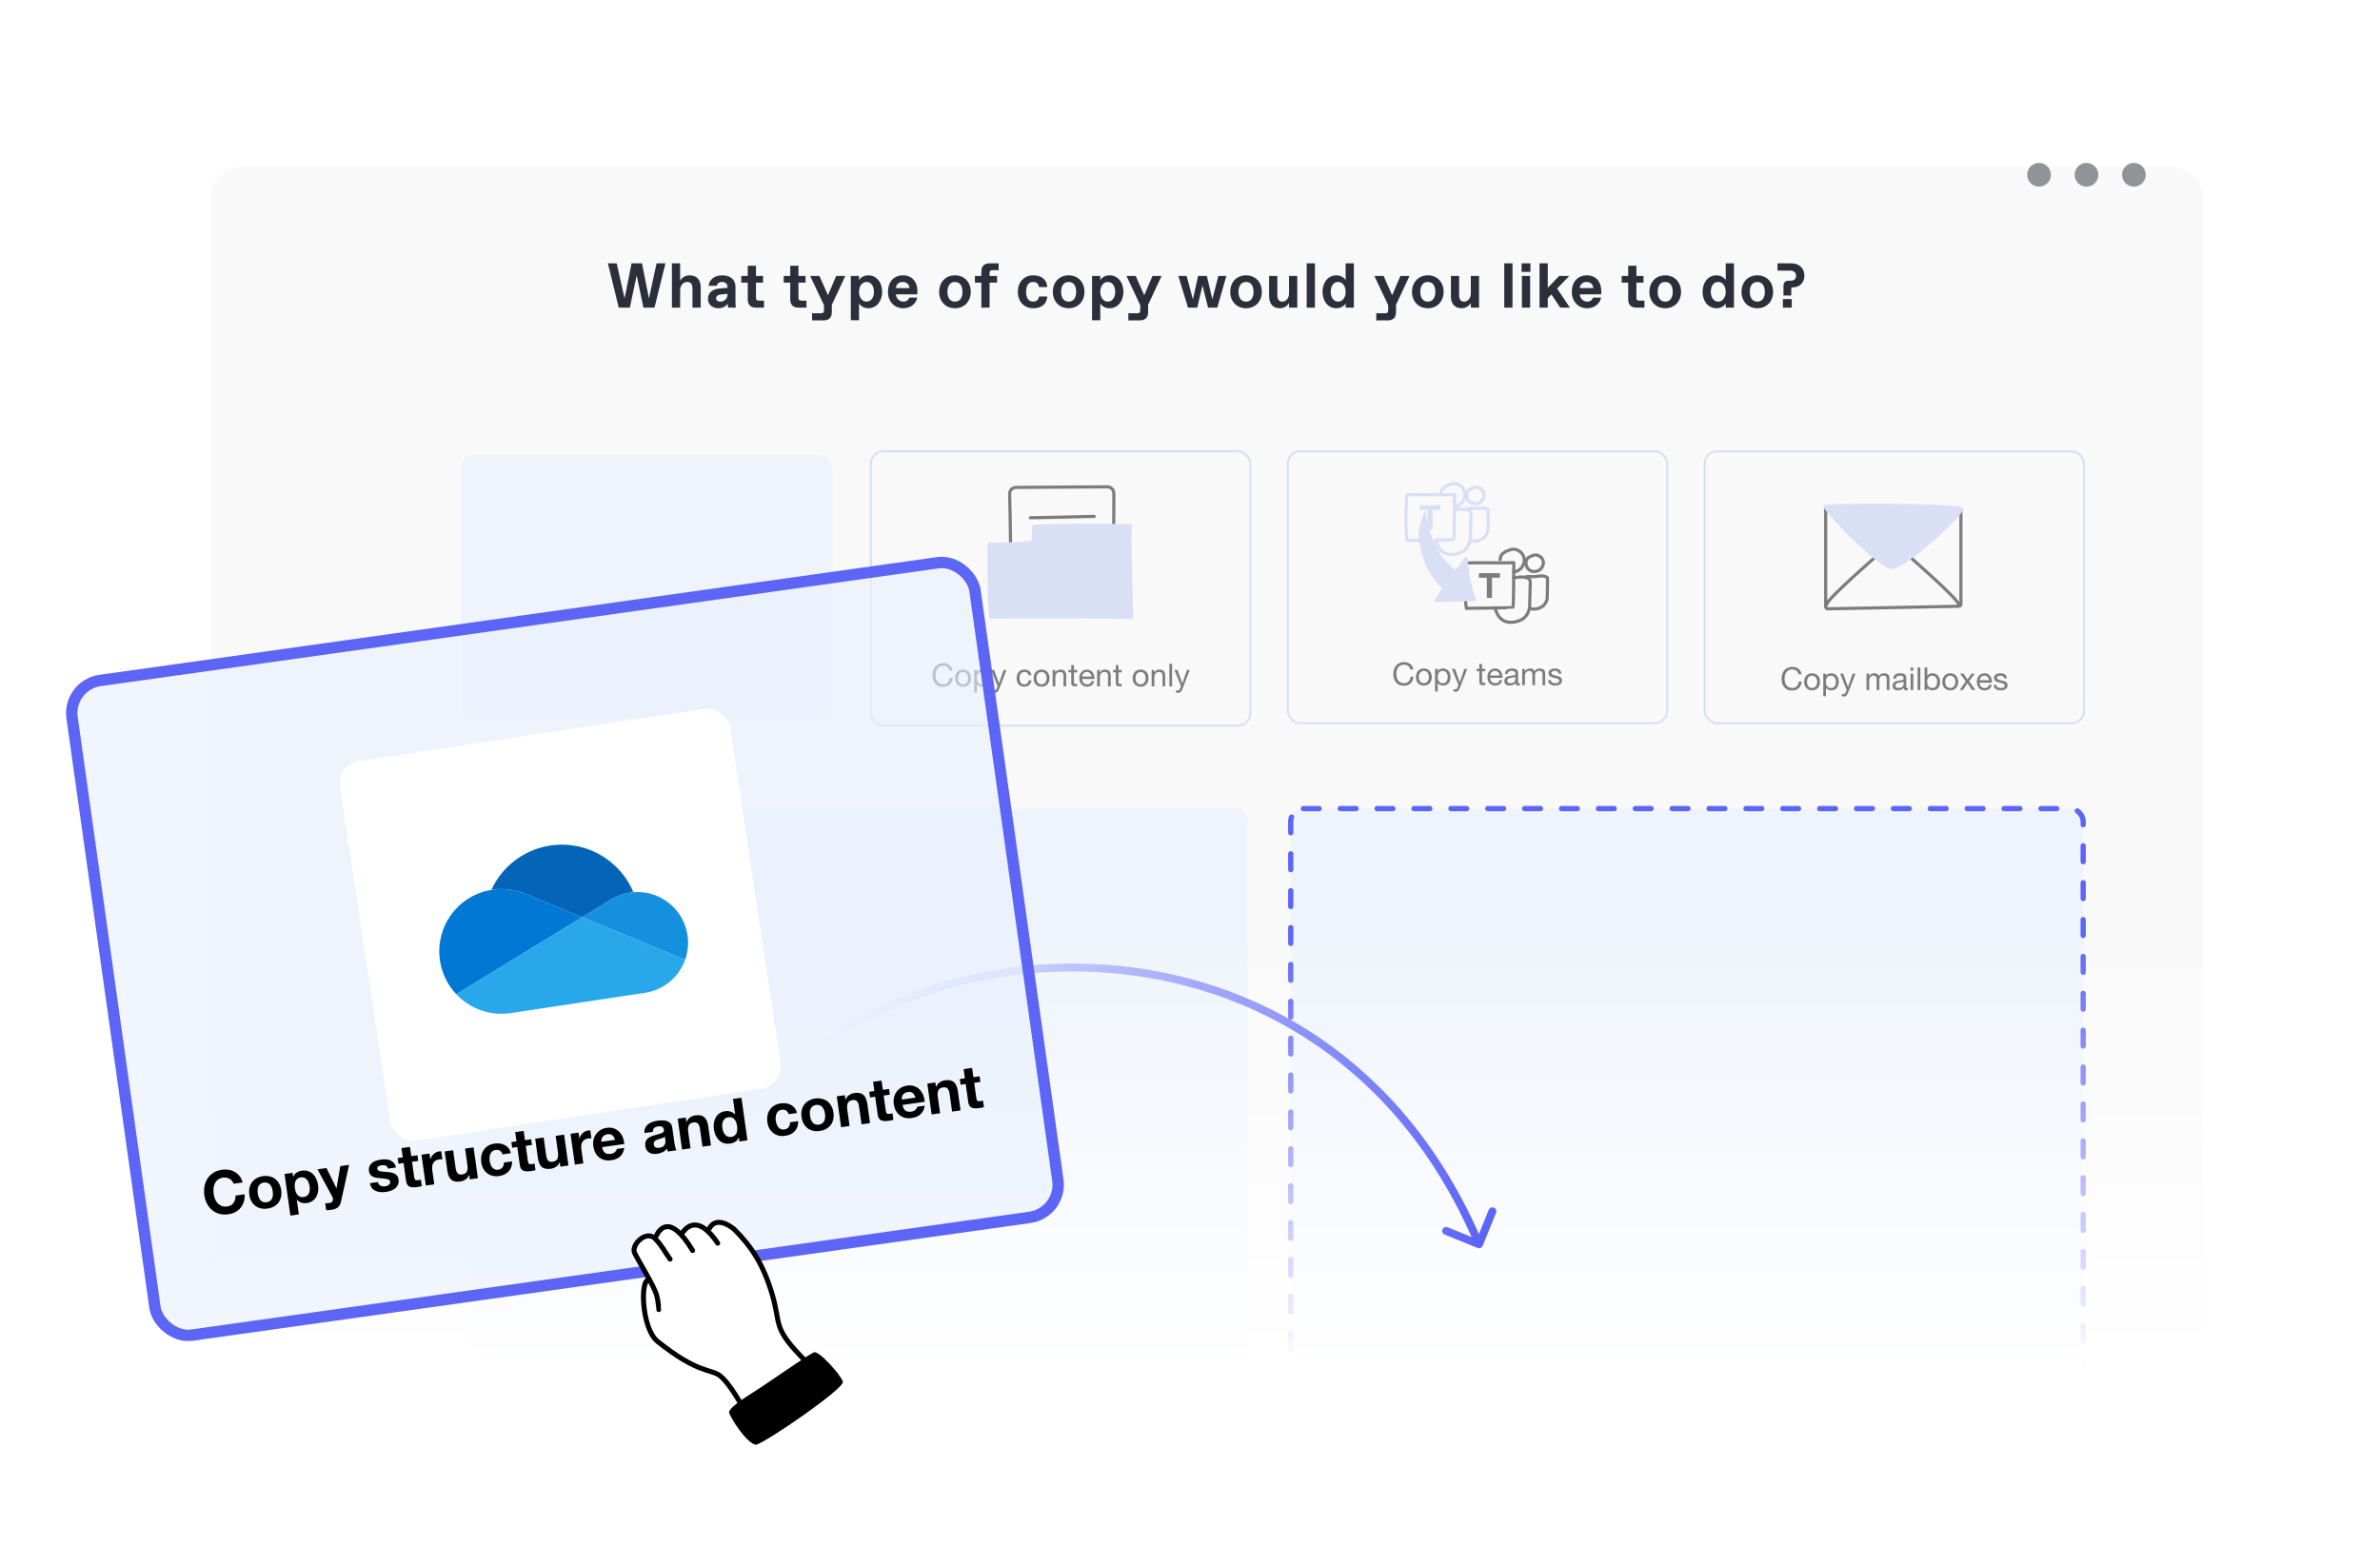 <svg xmlns="http://www.w3.org/2000/svg" width="666" height="433" viewBox="0 0 666 433" fill="none"><g clip-path="url(#clip0_6337_4062)"><mask id="mask0_6337_4062" style="mask-type:alpha" maskUnits="userSpaceOnUse" x="-105" y="0" width="886" height="384"><rect width="884.759" height="383.396" transform="translate(-104.518)" fill="url(#paint0_linear_6337_4062)"></rect></mask><g mask="url(#mask0_6337_4062)"><g filter="url(#filter0_ddd_6337_4062)"><rect x="59.162" y="29" width="557.398" height="373.811" rx="8.443" fill="#F9F9F9"></rect></g><circle cx="597.134" cy="48.905" r="3.318" fill="#929399"></circle><circle cx="583.86" cy="48.905" r="3.318" fill="#929399"></circle><circle cx="570.591" cy="48.905" r="3.318" fill="#929399"></circle><path d="M173.154 86.076L170.11 73.689H172.57L174.782 83.51L176.728 73.689H179.648L181.595 83.51L183.736 73.689H186.213L183.152 86.076H180.055L178.162 77.051L176.251 86.076H173.154ZM188.023 86.076V73.689H190.324V78.52C190.855 77.635 191.846 77.051 192.996 77.051C195.119 77.051 196.075 78.467 196.075 80.413V86.076H193.774V80.679C193.774 79.528 193.261 78.909 192.376 78.909H192.235C191.173 78.909 190.324 79.918 190.324 81.156V86.076H188.023ZM201.013 86.253C199.421 86.253 198.111 85.244 198.111 83.651C198.111 81.74 199.598 80.873 201.35 80.732L203.579 80.537V80.325C203.579 79.528 203.031 78.909 202.164 78.909H202.022C201.155 78.909 200.642 79.458 200.589 79.971H198.288C198.465 78.308 199.881 77.051 202.093 77.051C204.305 77.051 205.809 78.166 205.809 80.236V84.129C205.809 84.66 205.809 85.456 205.897 86.076H203.739C203.685 85.81 203.65 85.403 203.632 84.996C203.102 85.757 202.164 86.253 201.013 86.253ZM200.376 83.492C200.376 84.041 200.854 84.395 201.474 84.395H201.615C202.641 84.395 203.579 83.616 203.579 82.466V82.218L201.668 82.413C201.084 82.466 200.376 82.767 200.376 83.492ZM211.548 86.076C210.044 86.076 209.248 85.279 209.248 83.775V79.086H207.425V77.228H209.248V74.362H211.548V77.228H213.53V79.086H211.548V83.156C211.548 83.952 211.725 84.129 212.521 84.129H213.795V86.076H211.548ZM223.436 86.076C221.932 86.076 221.136 85.279 221.136 83.775V79.086H219.313V77.228H221.136V74.362H223.436V77.228H225.418V79.086H223.436V83.156C223.436 83.952 223.613 84.129 224.409 84.129H225.684V86.076H223.436ZM227.247 89.65V87.668H229.6C230.396 87.668 230.573 87.491 230.573 86.695V85.386L226.716 77.228H229.299L231.688 82.607L233.989 77.228H236.537L232.768 85.297V87.35C232.768 88.854 231.971 89.65 230.467 89.65H227.247ZM238.082 89.615V77.228H240.383V78.378C240.737 77.759 241.692 77.051 242.931 77.051C245.497 77.051 246.859 79.263 246.859 81.652C246.859 84.041 245.497 86.253 242.931 86.253C241.692 86.253 240.737 85.545 240.383 84.925V89.615H238.082ZM240.383 81.652C240.383 83.333 241.338 84.395 242.4 84.395H242.542C243.692 84.395 244.559 83.333 244.559 81.652C244.559 79.971 243.692 78.909 242.542 78.909H242.4C241.338 78.909 240.383 79.971 240.383 81.652ZM252.693 86.253C250.481 86.253 248.482 84.572 248.482 81.652C248.482 78.998 250.039 77.051 252.693 77.051C255.348 77.051 256.728 78.98 256.728 81.546C256.728 81.811 256.71 82.094 256.692 82.377H250.712C250.8 83.598 251.756 84.395 252.711 84.395H252.853C253.72 84.395 254.251 83.882 254.41 83.28H256.692C256.268 85.014 254.905 86.253 252.693 86.253ZM250.712 80.608H254.498C254.445 79.546 253.631 78.909 252.676 78.909H252.534C251.579 78.909 250.765 79.546 250.712 80.608ZM267.23 86.253C264.576 86.253 262.806 84.306 262.806 81.652C262.806 78.998 264.576 77.051 267.23 77.051C269.884 77.051 271.654 78.998 271.654 81.652C271.654 84.306 269.884 86.253 267.23 86.253ZM265.124 81.652C265.124 83.386 265.921 84.395 267.159 84.395H267.301C268.539 84.395 269.336 83.386 269.336 81.652C269.336 79.918 268.539 78.909 267.301 78.909H267.159C265.921 78.909 265.124 79.918 265.124 81.652ZM274.618 86.076V79.086H272.813V77.228H274.618V75.989C274.618 74.485 275.414 73.689 276.918 73.689H279.448V75.6H277.891C277.095 75.6 276.918 75.777 276.918 76.573V77.228H279.006V79.086H276.918V86.076H274.618ZM289.076 86.253C286.687 86.253 284.829 84.483 284.829 81.652C284.829 78.821 286.687 77.051 289.076 77.051C291.377 77.051 292.881 78.113 293.058 80.325H290.757C290.616 79.458 290.102 78.909 289.147 78.909H289.005C287.696 78.909 287.13 80.148 287.13 81.652C287.13 83.156 287.696 84.395 289.005 84.395H289.147C290.102 84.395 290.616 83.846 290.757 82.979H293.058C292.881 85.191 291.377 86.253 289.076 86.253ZM299.042 86.253C296.387 86.253 294.618 84.306 294.618 81.652C294.618 78.998 296.387 77.051 299.042 77.051C301.696 77.051 303.465 78.998 303.465 81.652C303.465 84.306 301.696 86.253 299.042 86.253ZM296.936 81.652C296.936 83.386 297.732 84.395 298.971 84.395H299.112C300.351 84.395 301.147 83.386 301.147 81.652C301.147 79.918 300.351 78.909 299.112 78.909H298.971C297.732 78.909 296.936 79.918 296.936 81.652ZM305.594 89.615V77.228H307.894V78.378C308.248 77.759 309.204 77.051 310.442 77.051C313.008 77.051 314.371 79.263 314.371 81.652C314.371 84.041 313.008 86.253 310.442 86.253C309.204 86.253 308.248 85.545 307.894 84.925V89.615H305.594ZM307.894 81.652C307.894 83.333 308.85 84.395 309.912 84.395H310.053C311.203 84.395 312.07 83.333 312.07 81.652C312.07 79.971 311.203 78.909 310.053 78.909H309.912C308.85 78.909 307.894 79.971 307.894 81.652ZM315.753 89.65V87.668H318.107C318.903 87.668 319.08 87.491 319.08 86.695V85.386L315.222 77.228H317.806L320.195 82.607L322.495 77.228H325.043L321.274 85.297V87.35C321.274 88.854 320.478 89.65 318.974 89.65H315.753ZM332.445 86.076L329.737 77.228H332.055L333.825 83.793L335.258 77.228H337.718L339.257 83.74L340.938 77.228H343.168L340.638 86.076H338.054L336.497 79.882L335.028 86.076H332.445ZM348.678 86.253C346.023 86.253 344.254 84.306 344.254 81.652C344.254 78.998 346.023 77.051 348.678 77.051C351.332 77.051 353.101 78.998 353.101 81.652C353.101 84.306 351.332 86.253 348.678 86.253ZM346.572 81.652C346.572 83.386 347.368 84.395 348.607 84.395H348.748C349.987 84.395 350.783 83.386 350.783 81.652C350.783 79.918 349.987 78.909 348.748 78.909H348.607C347.368 78.909 346.572 79.918 346.572 81.652ZM358.132 86.253C356.062 86.253 355.141 84.837 355.141 82.891V77.228H357.442V82.625C357.442 83.775 357.92 84.395 358.751 84.395H358.893C359.901 84.395 360.715 83.386 360.715 82.147V77.228H363.016V86.076H360.715V84.784C360.185 85.669 359.247 86.253 358.132 86.253ZM365.658 86.076V73.689H367.959V86.076H365.658ZM374.007 86.253C371.441 86.253 370.078 84.041 370.078 81.652C370.078 79.263 371.441 77.051 374.007 77.051C375.245 77.051 376.201 77.759 376.555 78.378V73.689H378.855V86.076H376.555V84.925C376.201 85.545 375.245 86.253 374.007 86.253ZM372.379 81.634C372.379 83.315 373.246 84.395 374.396 84.395H374.537C375.599 84.395 376.555 83.333 376.555 81.652C376.555 79.971 375.599 78.909 374.537 78.909H374.396C373.246 78.909 372.379 79.953 372.379 81.634ZM385.131 89.65V87.668H387.484C388.281 87.668 388.457 87.491 388.457 86.695V85.386L384.6 77.228H387.183L389.572 82.607L391.873 77.228H394.421L390.652 85.297V87.35C390.652 88.854 389.855 89.65 388.351 89.65H385.131ZM399.549 86.253C396.895 86.253 395.125 84.306 395.125 81.652C395.125 78.998 396.895 77.051 399.549 77.051C402.203 77.051 403.973 78.998 403.973 81.652C403.973 84.306 402.203 86.253 399.549 86.253ZM397.443 81.652C397.443 83.386 398.239 84.395 399.478 84.395H399.62C400.858 84.395 401.655 83.386 401.655 81.652C401.655 79.918 400.858 78.909 399.62 78.909H399.478C398.239 78.909 397.443 79.918 397.443 81.652ZM409.003 86.253C406.933 86.253 406.013 84.837 406.013 82.891V77.228H408.313V82.625C408.313 83.775 408.791 84.395 409.622 84.395H409.764C410.773 84.395 411.587 83.386 411.587 82.147V77.228H413.887V86.076H411.587V84.784C411.056 85.669 410.118 86.253 409.003 86.253ZM420.944 86.076V73.689H423.245V86.076H420.944ZM425.877 86.076V77.228H428.178V86.076H425.877ZM425.789 76.078V73.689H428.266V76.078H425.789ZM430.811 86.076V73.689H433.111V80.519L436.314 77.228H439.127L435.73 80.749L439.304 86.076H436.597L434.137 82.395L433.111 83.439V86.076H430.811ZM444.056 86.253C441.844 86.253 439.845 84.572 439.845 81.652C439.845 78.998 441.402 77.051 444.056 77.051C446.711 77.051 448.091 78.98 448.091 81.546C448.091 81.811 448.073 82.094 448.055 82.377H442.074C442.163 83.598 443.118 84.395 444.074 84.395H444.216C445.083 84.395 445.613 83.882 445.773 83.28H448.055C447.631 85.014 446.268 86.253 444.056 86.253ZM442.074 80.608H445.861C445.808 79.546 444.994 78.909 444.039 78.909H443.897C442.941 78.909 442.127 79.546 442.074 80.608ZM457.92 86.076C456.416 86.076 455.62 85.279 455.62 83.775V79.086H453.797V77.228H455.62V74.362H457.92V77.228H459.902V79.086H457.92V83.156C457.92 83.952 458.097 84.129 458.894 84.129H460.168V86.076H457.92ZM465.98 86.253C463.326 86.253 461.556 84.306 461.556 81.652C461.556 78.998 463.326 77.051 465.98 77.051C468.634 77.051 470.404 78.998 470.404 81.652C470.404 84.306 468.634 86.253 465.98 86.253ZM463.874 81.652C463.874 83.386 464.67 84.395 465.909 84.395H466.051C467.289 84.395 468.086 83.386 468.086 81.652C468.086 79.918 467.289 78.909 466.051 78.909H465.909C464.67 78.909 463.874 79.918 463.874 81.652ZM480.362 86.253C477.796 86.253 476.434 84.041 476.434 81.652C476.434 79.263 477.796 77.051 480.362 77.051C481.601 77.051 482.556 77.759 482.91 78.378V73.689H485.21V86.076H482.91V84.925C482.556 85.545 481.601 86.253 480.362 86.253ZM478.734 81.634C478.734 83.315 479.601 84.395 480.751 84.395H480.893C481.955 84.395 482.91 83.333 482.91 81.652C482.91 79.971 481.955 78.909 480.893 78.909H480.751C479.601 78.909 478.734 79.953 478.734 81.634ZM491.752 86.253C489.098 86.253 487.329 84.306 487.329 81.652C487.329 78.998 489.098 77.051 491.752 77.051C494.407 77.051 496.176 78.998 496.176 81.652C496.176 84.306 494.407 86.253 491.752 86.253ZM489.647 81.652C489.647 83.386 490.443 84.395 491.682 84.395H491.823C493.062 84.395 493.858 83.386 493.858 81.652C493.858 79.918 493.062 78.909 491.823 78.909H491.682C490.443 78.909 489.647 79.918 489.647 81.652ZM499.073 79.971C499.073 79.086 499.586 78.555 500.471 78.555H500.949C501.922 78.555 502.594 78.201 502.594 77.14C502.594 76.255 501.922 75.724 500.949 75.724H497.41V73.689H501.267C503.391 73.689 504.93 75.016 504.93 77.14C504.93 78.909 503.745 80.413 501.71 80.413C501.356 80.413 501.25 80.502 501.25 80.856V82.696H499.073V79.971ZM498.914 86.076V83.687H501.391V86.076H498.914Z" fill="#2B2F3C"></path><rect x="361.195" y="226.268" width="221.745" height="172.765" rx="3.532" fill="#E8F0FE" fill-opacity="0.6" stroke="#5D65F6" stroke-width="1.475" stroke-linecap="round" stroke-linejoin="round" stroke-dasharray="4.42 5.9"></rect><rect x="131.218" y="226.268" width="217.927" height="172.765" rx="3.532" fill="#E8F0FE" fill-opacity="0.6"></rect><rect x="129.095" y="127.318" width="103.84" height="73.814" rx="3.532" fill="#E8F0FE" fill-opacity="0.6"></rect><g opacity="0.5"><rect x="360.356" y="126.276" width="106.178" height="76.104" rx="3.485" stroke="#B9C5F1" stroke-width="0.585"></rect><g clip-path="url(#clip1_6337_4062)"><path d="M406.938 142.686C408.287 142.527 409.717 142.289 410.987 142.845C411.146 142.924 411.384 143.083 411.463 143.242C411.622 143.48 411.622 143.718 411.622 144.036C411.543 146.021 411.543 148.006 411.463 149.991C411.463 150.547 411.463 151.103 411.305 151.579C411.066 152.532 410.59 153.326 409.875 153.961C409.32 154.437 408.684 154.676 407.97 154.914C406.62 155.311 405.111 155.311 404 154.596C402.809 153.882 402.094 152.532 401.777 151.103" stroke="#B9C5F1" stroke-width="0.878" stroke-miterlimit="10" stroke-linecap="round" stroke-linejoin="round"></path><path d="M410.59 137.684C410.193 138.637 410.51 139.828 411.304 140.463C412.098 141.098 413.369 141.098 414.163 140.542C415.036 139.987 415.513 138.796 415.195 137.843C414.877 136.89 413.766 136.175 412.813 136.334C412.813 136.334 410.987 136.731 410.59 137.684Z" stroke="#B9C5F1" stroke-width="0.878" stroke-miterlimit="10" stroke-linecap="round" stroke-linejoin="round"></path><path d="M410.272 142.448C410.51 142.13 411.86 142.369 412.813 142.289C413.925 142.21 415.036 141.892 416.068 142.369C416.227 142.448 416.307 142.527 416.386 142.607C416.465 142.766 416.465 143.004 416.465 143.163C416.465 144.592 416.386 146.1 416.386 147.53C416.386 147.927 416.386 148.324 416.307 148.721C416.148 149.356 415.751 149.991 415.274 150.467C414.877 150.785 414.401 151.023 413.925 151.182C413.131 151.42 412.257 151.5 411.463 151.182" stroke="#B9C5F1" stroke-width="0.878" stroke-miterlimit="10" stroke-linecap="round" stroke-linejoin="round"></path><path d="M406.937 141.733C407.493 141.654 407.97 141.495 408.446 141.178C409.637 140.384 410.272 138.796 409.796 137.446C409.399 136.096 407.89 135.143 406.461 135.382C406.461 135.382 404 135.937 403.444 137.208C403.285 137.525 403.206 137.843 403.206 138.24" stroke="#B9C5F1" stroke-width="0.878" stroke-miterlimit="10" stroke-linecap="round" stroke-linejoin="round"></path><path d="M401.777 151.103C405.905 151.023 406.699 151.023 406.779 150.944C406.938 150.785 407.017 142.289 407.017 138.399C402.491 138.558 398.045 138.319 393.678 138.478C393.678 138.478 393.043 147.291 393.757 151.182C394.234 151.182 398.204 151.182 398.759 151.103" stroke="#B9C5F1" stroke-width="0.878" stroke-miterlimit="10" stroke-linecap="round" stroke-linejoin="round"></path><path d="M397.251 141.416H403.126V142.686H400.903V148.324H399.474V142.686H397.251V141.416Z" fill="#B9C5F1"></path><path d="M423.532 161.663C424.882 161.504 426.311 161.266 427.581 161.821C427.74 161.901 427.978 162.06 428.058 162.218C428.217 162.457 428.217 162.695 428.217 163.012C428.137 164.997 428.137 166.982 428.058 168.967C428.058 169.523 428.058 170.079 427.899 170.555C427.661 171.508 427.184 172.302 426.47 172.937C425.914 173.414 425.279 173.652 424.564 173.89C423.214 174.287 421.706 174.287 420.594 173.573C419.403 172.858 418.689 171.508 418.371 170.079" stroke="black" stroke-width="0.878" stroke-miterlimit="10" stroke-linecap="round" stroke-linejoin="round"></path><path d="M427.184 156.661C426.787 157.613 427.105 158.804 427.899 159.44C428.693 160.075 429.963 160.075 430.757 159.519C431.63 158.963 432.107 157.772 431.789 156.819C431.472 155.867 430.36 155.152 429.407 155.311C429.407 155.311 427.581 155.708 427.184 156.661Z" stroke="black" stroke-width="0.878" stroke-miterlimit="10" stroke-linecap="round" stroke-linejoin="round"></path><path d="M426.867 161.504C427.105 161.186 428.455 161.424 429.407 161.345C430.519 161.266 431.631 160.948 432.663 161.424C432.822 161.504 432.901 161.583 432.98 161.663C433.06 161.821 433.06 162.06 433.06 162.218C433.06 163.648 432.98 165.156 432.98 166.585C432.98 166.982 432.98 167.379 432.901 167.776C432.742 168.412 432.345 169.047 431.869 169.523C431.472 169.841 430.995 170.079 430.519 170.238C429.725 170.476 428.852 170.555 428.058 170.238" stroke="black" stroke-width="0.878" stroke-miterlimit="10" stroke-linecap="round" stroke-linejoin="round"></path><path d="M423.532 160.075C424.088 159.995 424.564 159.836 425.04 159.519C426.231 158.725 426.867 157.137 426.39 155.787C425.914 154.437 424.485 153.485 423.055 153.723C423.055 153.723 420.594 154.279 420.038 155.549C419.879 155.867 419.8 156.184 419.8 156.581" stroke="black" stroke-width="0.878" stroke-miterlimit="10" stroke-linecap="round" stroke-linejoin="round"></path><path d="M423.373 170C423.532 169.841 423.611 161.345 423.611 157.454C419.165 157.613 414.719 157.375 410.272 157.534C410.272 157.534 409.637 166.347 410.352 170.238C410.828 170.238 423.294 170.079 423.373 170Z" stroke="black" stroke-width="0.878" stroke-miterlimit="10" stroke-linecap="round" stroke-linejoin="round"></path><path d="M413.845 160.392H419.721V161.663H417.498V167.3H416.068V161.663H413.845V160.392Z" fill="black"></path><path d="M407.549 159.32C407.471 159.43 407.201 159.461 407.1 159.371C405.819 158.505 400.406 154.066 398.894 143.032C398.794 142.135 396.69 147.72 397.026 150.711C398.067 159.174 402.278 163.445 403.39 164.43C403.491 164.52 403.614 164.809 403.446 164.929C402.827 165.907 402.108 166.795 401.489 167.773C401.332 167.992 401.467 168.381 401.748 168.45L412.736 168.226C413.006 168.196 413.163 167.976 413.04 167.688C411.547 164.12 410.998 160.044 410.652 156.146C410.618 155.847 410.236 155.688 409.989 155.918C409.281 156.906 408.021 158.662 407.549 159.32Z" fill="#B9C5F1"></path></g><path d="M394.647 187.329C394.553 186.88 394.343 186.544 394.019 186.32C393.7 186.096 393.32 185.984 392.878 185.984C392.5 185.984 392.176 186.055 391.904 186.196C391.639 186.338 391.418 186.529 391.241 186.771C391.07 187.007 390.943 187.279 390.86 187.585C390.778 187.892 390.736 188.211 390.736 188.541C390.736 188.901 390.778 189.243 390.86 189.567C390.943 189.886 391.07 190.166 391.241 190.408C391.418 190.644 391.642 190.832 391.913 190.974C392.184 191.115 392.509 191.186 392.886 191.186C393.164 191.186 393.408 191.142 393.621 191.054C393.839 190.959 394.025 190.832 394.178 190.673C394.337 190.508 394.461 190.313 394.55 190.089C394.638 189.865 394.691 189.623 394.709 189.364H395.55C395.467 190.16 395.193 190.779 394.727 191.222C394.261 191.664 393.624 191.885 392.816 191.885C392.326 191.885 391.898 191.803 391.533 191.637C391.167 191.466 390.863 191.233 390.621 190.939C390.38 190.644 390.197 190.296 390.073 189.895C389.955 189.493 389.896 189.063 389.896 188.603C389.896 188.143 389.961 187.712 390.091 187.311C390.22 186.904 390.409 186.55 390.657 186.249C390.91 185.948 391.223 185.713 391.595 185.541C391.972 185.365 392.403 185.276 392.886 185.276C393.217 185.276 393.529 185.32 393.824 185.409C394.119 185.497 394.382 185.627 394.612 185.798C394.842 185.969 395.033 186.184 395.187 186.444C395.34 186.698 395.44 186.992 395.488 187.329H394.647ZM397.015 189.461C397.015 189.738 397.051 189.986 397.122 190.204C397.198 190.417 397.301 190.596 397.431 190.744C397.561 190.885 397.711 190.995 397.882 191.071C398.059 191.148 398.245 191.186 398.44 191.186C398.634 191.186 398.817 191.148 398.988 191.071C399.165 190.995 399.319 190.885 399.448 190.744C399.578 190.596 399.678 190.417 399.749 190.204C399.826 189.986 399.864 189.738 399.864 189.461C399.864 189.184 399.826 188.939 399.749 188.727C399.678 188.508 399.578 188.326 399.448 188.178C399.319 188.031 399.165 187.919 398.988 187.842C398.817 187.765 398.634 187.727 398.44 187.727C398.245 187.727 398.059 187.765 397.882 187.842C397.711 187.919 397.561 188.031 397.431 188.178C397.301 188.326 397.198 188.508 397.122 188.727C397.051 188.939 397.015 189.184 397.015 189.461ZM396.219 189.461C396.219 189.125 396.266 188.812 396.361 188.523C396.455 188.228 396.597 187.975 396.785 187.762C396.974 187.544 397.207 187.373 397.484 187.249C397.762 187.125 398.08 187.063 398.44 187.063C398.806 187.063 399.124 187.125 399.395 187.249C399.673 187.373 399.906 187.544 400.094 187.762C400.283 187.975 400.425 188.228 400.519 188.523C400.613 188.812 400.661 189.125 400.661 189.461C400.661 189.797 400.613 190.11 400.519 190.399C400.425 190.688 400.283 190.941 400.094 191.16C399.906 191.372 399.673 191.54 399.395 191.664C399.124 191.782 398.806 191.841 398.44 191.841C398.08 191.841 397.762 191.782 397.484 191.664C397.207 191.54 396.974 191.372 396.785 191.16C396.597 190.941 396.455 190.688 396.361 190.399C396.266 190.11 396.219 189.797 396.219 189.461ZM401.574 187.169H402.326V187.789H402.344C402.467 187.535 402.662 187.352 402.927 187.24C403.193 187.122 403.485 187.063 403.803 187.063C404.157 187.063 404.464 187.128 404.724 187.258C404.989 187.388 405.207 187.565 405.378 187.789C405.555 188.007 405.688 188.261 405.776 188.55C405.865 188.839 405.909 189.145 405.909 189.47C405.909 189.794 405.865 190.101 405.776 190.39C405.694 190.679 405.564 190.933 405.387 191.151C405.216 191.363 404.998 191.531 404.732 191.655C404.473 191.779 404.169 191.841 403.821 191.841C403.709 191.841 403.582 191.829 403.441 191.806C403.305 191.782 403.169 191.744 403.034 191.691C402.898 191.637 402.768 191.567 402.644 191.478C402.526 191.384 402.426 191.269 402.344 191.133H402.326V193.487H401.574V187.169ZM405.113 189.417C405.113 189.204 405.083 188.998 405.024 188.797C404.971 188.591 404.886 188.408 404.768 188.249C404.656 188.09 404.508 187.963 404.325 187.868C404.148 187.774 403.939 187.727 403.697 187.727C403.444 187.727 403.228 187.777 403.051 187.877C402.874 187.978 402.73 188.11 402.618 188.275C402.506 188.435 402.423 188.618 402.37 188.824C402.323 189.03 402.299 189.24 402.299 189.452C402.299 189.676 402.326 189.895 402.379 190.107C402.432 190.313 402.515 190.496 402.627 190.655C402.745 190.815 402.895 190.944 403.078 191.045C403.261 191.139 403.482 191.186 403.741 191.186C404.001 191.186 404.216 191.136 404.387 191.036C404.564 190.936 404.706 190.803 404.812 190.638C404.918 190.473 404.995 190.284 405.042 190.071C405.089 189.859 405.113 189.641 405.113 189.417ZM408.588 192.354C408.499 192.578 408.411 192.767 408.323 192.92C408.24 193.074 408.146 193.198 408.039 193.292C407.939 193.392 407.824 193.463 407.694 193.504C407.57 193.552 407.426 193.575 407.261 193.575C407.172 193.575 407.084 193.569 406.995 193.557C406.907 193.546 406.821 193.525 406.739 193.495V192.805C406.804 192.835 406.877 192.858 406.96 192.876C407.048 192.9 407.122 192.912 407.181 192.912C407.335 192.912 407.461 192.873 407.562 192.797C407.668 192.726 407.747 192.623 407.801 192.487L408.11 191.717L406.296 187.169H407.146L408.482 190.912H408.499L409.782 187.169H410.579L408.588 192.354ZM414.722 187.169H415.633V187.833H414.722V190.673C414.722 190.762 414.728 190.832 414.74 190.885C414.758 190.939 414.787 190.98 414.828 191.009C414.87 191.039 414.926 191.059 414.996 191.071C415.073 191.077 415.17 191.08 415.288 191.08H415.633V191.744H415.058C414.864 191.744 414.696 191.732 414.554 191.708C414.418 191.679 414.306 191.629 414.218 191.558C414.135 191.487 414.073 191.387 414.032 191.257C413.991 191.127 413.97 190.956 413.97 190.744V187.833H413.192V187.169H413.97V185.798H414.722V187.169ZM419.645 189.019C419.633 188.842 419.592 188.674 419.521 188.514C419.456 188.355 419.365 188.219 419.247 188.107C419.135 187.989 418.999 187.898 418.84 187.833C418.687 187.762 418.516 187.727 418.327 187.727C418.132 187.727 417.955 187.762 417.796 187.833C417.643 187.898 417.51 187.989 417.398 188.107C417.286 188.225 417.197 188.364 417.133 188.523C417.068 188.676 417.029 188.842 417.017 189.019H419.645ZM420.371 190.293C420.27 190.806 420.049 191.192 419.707 191.452C419.365 191.711 418.934 191.841 418.415 191.841C418.05 191.841 417.731 191.782 417.46 191.664C417.194 191.546 416.97 191.381 416.787 191.169C416.605 190.956 416.466 190.703 416.372 190.408C416.283 190.113 416.233 189.791 416.221 189.443C416.221 189.095 416.274 188.777 416.38 188.488C416.487 188.199 416.634 187.948 416.823 187.736C417.017 187.523 417.245 187.358 417.504 187.24C417.77 187.122 418.059 187.063 418.371 187.063C418.778 187.063 419.114 187.149 419.38 187.32C419.651 187.485 419.866 187.697 420.026 187.957C420.191 188.216 420.303 188.5 420.362 188.806C420.427 189.113 420.453 189.405 420.442 189.682H417.017C417.012 189.883 417.035 190.074 417.088 190.257C417.141 190.434 417.227 190.593 417.345 190.735C417.463 190.871 417.613 190.98 417.796 191.062C417.979 191.145 418.194 191.186 418.442 191.186C418.76 191.186 419.02 191.113 419.221 190.965C419.427 190.818 419.563 190.593 419.628 190.293H420.371ZM425.273 191.726C425.144 191.803 424.964 191.841 424.734 191.841C424.539 191.841 424.383 191.788 424.265 191.682C424.153 191.57 424.097 191.39 424.097 191.142C423.89 191.39 423.648 191.57 423.371 191.682C423.1 191.788 422.805 191.841 422.486 191.841C422.28 191.841 422.082 191.817 421.893 191.77C421.711 191.723 421.551 191.649 421.416 191.549C421.28 191.449 421.171 191.319 421.088 191.16C421.012 190.995 420.973 190.797 420.973 190.567C420.973 190.307 421.018 190.095 421.106 189.93C421.195 189.765 421.31 189.632 421.451 189.532C421.599 189.426 421.764 189.346 421.947 189.293C422.135 189.24 422.327 189.196 422.522 189.16C422.728 189.119 422.923 189.089 423.106 189.072C423.294 189.048 423.46 189.019 423.601 188.983C423.743 188.942 423.855 188.886 423.937 188.815C424.02 188.738 424.061 188.629 424.061 188.488C424.061 188.323 424.029 188.19 423.964 188.09C423.905 187.989 423.825 187.913 423.725 187.86C423.631 187.806 423.521 187.771 423.398 187.753C423.28 187.736 423.162 187.727 423.044 187.727C422.725 187.727 422.46 187.789 422.247 187.913C422.035 188.031 421.92 188.258 421.902 188.594H421.15C421.162 188.311 421.221 188.072 421.327 187.877C421.433 187.683 421.575 187.526 421.752 187.408C421.929 187.284 422.129 187.196 422.354 187.143C422.584 187.09 422.828 187.063 423.088 187.063C423.294 187.063 423.498 187.078 423.698 187.108C423.905 187.137 424.091 187.199 424.256 187.293C424.421 187.382 424.554 187.509 424.654 187.674C424.754 187.839 424.804 188.054 424.804 188.32V190.673C424.804 190.85 424.813 190.98 424.831 191.062C424.854 191.145 424.925 191.186 425.043 191.186C425.108 191.186 425.185 191.172 425.273 191.142V191.726ZM424.052 189.381C423.958 189.452 423.834 189.505 423.681 189.541C423.527 189.57 423.365 189.597 423.194 189.62C423.029 189.638 422.861 189.662 422.69 189.691C422.519 189.715 422.365 189.756 422.23 189.815C422.094 189.874 421.982 189.959 421.893 190.071C421.811 190.178 421.77 190.325 421.77 190.514C421.77 190.638 421.793 190.744 421.84 190.832C421.893 190.915 421.958 190.983 422.035 191.036C422.118 191.089 422.212 191.127 422.318 191.151C422.424 191.174 422.536 191.186 422.654 191.186C422.902 191.186 423.114 191.154 423.291 191.089C423.468 191.018 423.613 190.933 423.725 190.832C423.837 190.726 423.92 190.614 423.973 190.496C424.026 190.372 424.052 190.257 424.052 190.151V189.381ZM425.973 187.169H426.681V187.842H426.699C427.041 187.323 427.533 187.063 428.176 187.063C428.459 187.063 428.716 187.122 428.946 187.24C429.176 187.358 429.338 187.559 429.433 187.842C429.586 187.594 429.787 187.402 430.034 187.267C430.288 187.131 430.565 187.063 430.866 187.063C431.096 187.063 431.302 187.09 431.485 187.143C431.674 187.19 431.833 187.267 431.963 187.373C432.099 187.479 432.202 187.618 432.273 187.789C432.349 187.954 432.388 188.154 432.388 188.39V191.744H431.636V188.744C431.636 188.603 431.624 188.47 431.6 188.346C431.577 188.222 431.532 188.116 431.468 188.028C431.403 187.933 431.311 187.86 431.193 187.806C431.081 187.753 430.934 187.727 430.751 187.727C430.379 187.727 430.087 187.833 429.875 188.045C429.663 188.258 429.556 188.541 429.556 188.895V191.744H428.804V188.744C428.804 188.597 428.79 188.461 428.76 188.337C428.737 188.213 428.692 188.107 428.627 188.019C428.563 187.924 428.474 187.854 428.362 187.806C428.256 187.753 428.117 187.727 427.946 187.727C427.728 187.727 427.539 187.771 427.38 187.86C427.227 187.948 427.1 188.054 427 188.178C426.905 188.302 426.834 188.432 426.787 188.567C426.746 188.697 426.725 188.806 426.725 188.895V191.744H425.973V187.169ZM433.976 190.301C433.982 190.467 434.02 190.608 434.091 190.726C434.162 190.838 434.253 190.93 434.365 191C434.483 191.065 434.613 191.113 434.755 191.142C434.902 191.172 435.053 191.186 435.206 191.186C435.324 191.186 435.448 191.177 435.578 191.16C435.707 191.142 435.825 191.11 435.932 191.062C436.044 191.015 436.135 190.947 436.206 190.859C436.277 190.765 436.312 190.647 436.312 190.505C436.312 190.31 436.238 190.163 436.091 190.063C435.943 189.962 435.758 189.883 435.533 189.824C435.315 189.759 435.076 189.703 434.817 189.656C434.557 189.603 434.315 189.532 434.091 189.443C433.873 189.349 433.69 189.219 433.543 189.054C433.395 188.889 433.321 188.659 433.321 188.364C433.321 188.134 433.372 187.936 433.472 187.771C433.578 187.606 433.711 187.473 433.87 187.373C434.035 187.267 434.218 187.19 434.419 187.143C434.625 187.09 434.829 187.063 435.029 187.063C435.289 187.063 435.527 187.087 435.746 187.134C435.964 187.175 436.156 187.252 436.321 187.364C436.492 187.47 436.628 187.618 436.728 187.806C436.828 187.989 436.887 188.219 436.905 188.497H436.153C436.141 188.349 436.103 188.228 436.038 188.134C435.973 188.034 435.89 187.954 435.79 187.895C435.69 187.836 435.578 187.795 435.454 187.771C435.336 187.742 435.215 187.727 435.091 187.727C434.979 187.727 434.864 187.736 434.746 187.753C434.634 187.771 434.531 187.804 434.436 187.851C434.342 187.892 434.265 187.951 434.206 188.028C434.147 188.098 434.118 188.193 434.118 188.311C434.118 188.441 434.162 188.55 434.25 188.638C434.345 188.721 434.463 188.792 434.604 188.85C434.746 188.904 434.905 188.951 435.082 188.992C435.259 189.027 435.436 189.066 435.613 189.107C435.802 189.148 435.985 189.198 436.162 189.257C436.344 189.316 436.504 189.396 436.639 189.496C436.781 189.591 436.893 189.712 436.976 189.859C437.064 190.007 437.108 190.189 437.108 190.408C437.108 190.685 437.049 190.915 436.931 191.098C436.819 191.281 436.669 191.428 436.48 191.54C436.297 191.652 436.088 191.729 435.852 191.77C435.622 191.817 435.392 191.841 435.162 191.841C434.908 191.841 434.666 191.814 434.436 191.761C434.206 191.708 434.003 191.623 433.826 191.505C433.649 191.381 433.507 191.222 433.401 191.027C433.295 190.826 433.236 190.585 433.224 190.301H433.976Z" fill="black"></path></g><g opacity="0.5"><rect x="477.009" y="126.276" width="106.178" height="76.104" rx="3.485" stroke="#B9C5F1" stroke-width="0.585"></rect><path d="M510.883 141.441V169.785C510.883 170.113 511.152 170.377 511.481 170.37L548.155 169.651C548.474 169.645 548.729 169.385 548.729 169.066V142.183" stroke="black" stroke-width="0.879"></path><path d="M524.973 155.709C524.973 155.709 511.052 167.848 511.218 169.091" stroke="black" stroke-width="0.879" stroke-miterlimit="10" stroke-linecap="round" stroke-linejoin="round"></path><path d="M534.295 155.709C534.295 155.709 548.216 167.848 548.05 169.091" stroke="black" stroke-width="0.879" stroke-miterlimit="10" stroke-linecap="round" stroke-linejoin="round"></path><path d="M529.435 159.251C525.725 159.251 509.399 142.183 510.141 141.441C510.883 140.699 548.729 140.699 549.471 142.183C550.213 143.667 533.145 159.251 529.435 159.251Z" fill="#B9C5F1"></path><path d="M503.282 188.668C503.188 188.219 502.978 187.883 502.654 187.659C502.335 187.435 501.955 187.323 501.512 187.323C501.135 187.323 500.811 187.394 500.539 187.535C500.274 187.677 500.053 187.868 499.876 188.11C499.705 188.346 499.578 188.617 499.495 188.924C499.413 189.231 499.371 189.549 499.371 189.88C499.371 190.24 499.413 190.582 499.495 190.906C499.578 191.225 499.705 191.505 499.876 191.747C500.053 191.983 500.277 192.171 500.548 192.313C500.819 192.454 501.144 192.525 501.521 192.525C501.799 192.525 502.043 192.481 502.256 192.392C502.474 192.298 502.66 192.171 502.813 192.012C502.972 191.847 503.096 191.652 503.185 191.428C503.273 191.204 503.326 190.962 503.344 190.703H504.184C504.102 191.499 503.828 192.118 503.362 192.561C502.896 193.003 502.259 193.224 501.451 193.224C500.961 193.224 500.533 193.142 500.168 192.976C499.802 192.805 499.498 192.572 499.256 192.277C499.015 191.983 498.832 191.635 498.708 191.233C498.59 190.832 498.531 190.402 498.531 189.942C498.531 189.482 498.596 189.051 498.725 188.65C498.855 188.243 499.044 187.889 499.292 187.588C499.545 187.287 499.858 187.051 500.23 186.88C500.607 186.703 501.038 186.615 501.521 186.615C501.852 186.615 502.164 186.659 502.459 186.748C502.754 186.836 503.017 186.966 503.247 187.137C503.477 187.308 503.668 187.523 503.822 187.783C503.975 188.037 504.075 188.331 504.123 188.668H503.282ZM505.65 190.8C505.65 191.077 505.686 191.325 505.756 191.543C505.833 191.755 505.936 191.935 506.066 192.083C506.196 192.224 506.346 192.333 506.517 192.41C506.694 192.487 506.88 192.525 507.075 192.525C507.269 192.525 507.452 192.487 507.623 192.41C507.8 192.333 507.954 192.224 508.083 192.083C508.213 191.935 508.313 191.755 508.384 191.543C508.461 191.325 508.499 191.077 508.499 190.8C508.499 190.523 508.461 190.278 508.384 190.066C508.313 189.847 508.213 189.664 508.083 189.517C507.954 189.37 507.8 189.257 507.623 189.181C507.452 189.104 507.269 189.066 507.075 189.066C506.88 189.066 506.694 189.104 506.517 189.181C506.346 189.257 506.196 189.37 506.066 189.517C505.936 189.664 505.833 189.847 505.756 190.066C505.686 190.278 505.65 190.523 505.65 190.8ZM504.854 190.8C504.854 190.464 504.901 190.151 504.996 189.862C505.09 189.567 505.232 189.314 505.42 189.101C505.609 188.883 505.842 188.712 506.119 188.588C506.396 188.464 506.715 188.402 507.075 188.402C507.44 188.402 507.759 188.464 508.03 188.588C508.308 188.712 508.541 188.883 508.729 189.101C508.918 189.314 509.06 189.567 509.154 189.862C509.248 190.151 509.296 190.464 509.296 190.8C509.296 191.136 509.248 191.449 509.154 191.738C509.06 192.027 508.918 192.28 508.729 192.499C508.541 192.711 508.308 192.879 508.03 193.003C507.759 193.121 507.44 193.18 507.075 193.18C506.715 193.18 506.396 193.121 506.119 193.003C505.842 192.879 505.609 192.711 505.42 192.499C505.232 192.28 505.09 192.027 504.996 191.738C504.901 191.449 504.854 191.136 504.854 190.8ZM510.209 188.508H510.961V189.128H510.979C511.102 188.874 511.297 188.691 511.562 188.579C511.828 188.461 512.12 188.402 512.438 188.402C512.792 188.402 513.099 188.467 513.359 188.597C513.624 188.727 513.842 188.904 514.013 189.128C514.19 189.346 514.323 189.6 514.411 189.889C514.5 190.178 514.544 190.484 514.544 190.809C514.544 191.133 514.5 191.44 514.411 191.729C514.329 192.018 514.199 192.272 514.022 192.49C513.851 192.702 513.633 192.87 513.367 192.994C513.108 193.118 512.804 193.18 512.456 193.18C512.344 193.18 512.217 193.168 512.076 193.145C511.94 193.121 511.804 193.083 511.669 193.029C511.533 192.976 511.403 192.906 511.279 192.817C511.161 192.723 511.061 192.608 510.979 192.472H510.961V194.826H510.209V188.508ZM513.748 190.756C513.748 190.543 513.718 190.337 513.659 190.136C513.606 189.93 513.521 189.747 513.403 189.588C513.291 189.429 513.143 189.302 512.96 189.207C512.783 189.113 512.574 189.066 512.332 189.066C512.079 189.066 511.863 189.116 511.686 189.216C511.509 189.316 511.365 189.449 511.253 189.614C511.141 189.774 511.058 189.956 511.005 190.163C510.958 190.369 510.934 190.579 510.934 190.791C510.934 191.015 510.961 191.233 511.014 191.446C511.067 191.652 511.15 191.835 511.262 191.994C511.38 192.154 511.53 192.283 511.713 192.384C511.896 192.478 512.117 192.525 512.376 192.525C512.636 192.525 512.851 192.475 513.022 192.375C513.199 192.275 513.341 192.142 513.447 191.977C513.553 191.811 513.63 191.623 513.677 191.41C513.724 191.198 513.748 190.98 513.748 190.756ZM517.223 193.693C517.134 193.917 517.046 194.106 516.957 194.259C516.875 194.413 516.781 194.537 516.674 194.631C516.574 194.731 516.459 194.802 516.329 194.843C516.205 194.89 516.061 194.914 515.896 194.914C515.807 194.914 515.719 194.908 515.63 194.896C515.542 194.885 515.456 194.864 515.374 194.834V194.144C515.439 194.174 515.512 194.197 515.595 194.215C515.683 194.239 515.757 194.25 515.816 194.25C515.969 194.25 516.096 194.212 516.197 194.135C516.303 194.065 516.382 193.961 516.435 193.826L516.745 193.056L514.931 188.508H515.781L517.117 192.251H517.134L518.417 188.508H519.214L517.223 193.693ZM522.313 188.508H523.021V189.181H523.039C523.381 188.662 523.873 188.402 524.516 188.402C524.799 188.402 525.056 188.461 525.286 188.579C525.516 188.697 525.678 188.898 525.773 189.181C525.926 188.933 526.126 188.741 526.374 188.606C526.628 188.47 526.905 188.402 527.206 188.402C527.436 188.402 527.642 188.429 527.825 188.482C528.014 188.529 528.173 188.606 528.303 188.712C528.439 188.818 528.542 188.957 528.613 189.128C528.689 189.293 528.728 189.493 528.728 189.729V193.083H527.976V190.083C527.976 189.942 527.964 189.809 527.94 189.685C527.917 189.561 527.872 189.455 527.807 189.367C527.743 189.272 527.651 189.198 527.533 189.145C527.421 189.092 527.274 189.066 527.091 189.066C526.719 189.066 526.427 189.172 526.215 189.384C526.003 189.597 525.896 189.88 525.896 190.234V193.083H525.144V190.083C525.144 189.936 525.13 189.8 525.1 189.676C525.076 189.552 525.032 189.446 524.967 189.358C524.902 189.263 524.814 189.193 524.702 189.145C524.596 189.092 524.457 189.066 524.286 189.066C524.068 189.066 523.879 189.11 523.72 189.198C523.567 189.287 523.44 189.393 523.339 189.517C523.245 189.641 523.174 189.771 523.127 189.906C523.086 190.036 523.065 190.145 523.065 190.234V193.083H522.313V188.508ZM533.908 193.065C533.778 193.142 533.599 193.18 533.369 193.18C533.174 193.18 533.018 193.127 532.9 193.021C532.788 192.909 532.731 192.729 532.731 192.481C532.525 192.729 532.283 192.909 532.006 193.021C531.735 193.127 531.44 193.18 531.121 193.18C530.915 193.18 530.717 193.156 530.528 193.109C530.346 193.062 530.186 192.988 530.051 192.888C529.915 192.788 529.806 192.658 529.723 192.499C529.647 192.333 529.608 192.136 529.608 191.906C529.608 191.646 529.653 191.434 529.741 191.269C529.829 191.104 529.944 190.971 530.086 190.871C530.234 190.765 530.399 190.685 530.582 190.632C530.77 190.579 530.962 190.534 531.157 190.499C531.363 190.458 531.558 190.428 531.741 190.411C531.929 190.387 532.094 190.358 532.236 190.322C532.378 190.281 532.49 190.225 532.572 190.154C532.655 190.077 532.696 189.968 532.696 189.827C532.696 189.662 532.664 189.529 532.599 189.429C532.54 189.328 532.46 189.252 532.36 189.198C532.266 189.145 532.156 189.11 532.033 189.092C531.915 189.075 531.797 189.066 531.679 189.066C531.36 189.066 531.095 189.128 530.882 189.252C530.67 189.37 530.555 189.597 530.537 189.933H529.785C529.797 189.65 529.856 189.411 529.962 189.216C530.068 189.022 530.21 188.865 530.387 188.747C530.564 188.623 530.764 188.535 530.989 188.482C531.219 188.429 531.463 188.402 531.723 188.402C531.929 188.402 532.133 188.417 532.333 188.446C532.54 188.476 532.726 188.538 532.891 188.632C533.056 188.721 533.189 188.848 533.289 189.013C533.389 189.178 533.439 189.393 533.439 189.659V192.012C533.439 192.189 533.448 192.319 533.466 192.401C533.489 192.484 533.56 192.525 533.678 192.525C533.743 192.525 533.82 192.51 533.908 192.481V193.065ZM532.687 190.72C532.593 190.791 532.469 190.844 532.316 190.88C532.162 190.909 532 190.936 531.829 190.959C531.664 190.977 531.496 191 531.325 191.03C531.154 191.054 531 191.095 530.865 191.154C530.729 191.213 530.617 191.298 530.528 191.41C530.446 191.517 530.405 191.664 530.405 191.853C530.405 191.977 530.428 192.083 530.475 192.171C530.528 192.254 530.593 192.322 530.67 192.375C530.753 192.428 530.847 192.466 530.953 192.49C531.059 192.513 531.171 192.525 531.289 192.525C531.537 192.525 531.749 192.493 531.926 192.428C532.103 192.357 532.248 192.272 532.36 192.171C532.472 192.065 532.555 191.953 532.608 191.835C532.661 191.711 532.687 191.596 532.687 191.49V190.72ZM535.404 187.686H534.652V186.765H535.404V187.686ZM534.652 188.508H535.404V193.083H534.652V188.508ZM536.614 186.765H537.366V193.083H536.614V186.765ZM538.557 186.765H539.309V189.128H539.327C539.451 188.874 539.646 188.691 539.911 188.579C540.176 188.461 540.468 188.402 540.787 188.402C541.141 188.402 541.448 188.467 541.707 188.597C541.973 188.727 542.191 188.904 542.362 189.128C542.539 189.346 542.671 189.6 542.76 189.889C542.848 190.178 542.893 190.484 542.893 190.809C542.893 191.133 542.848 191.44 542.76 191.729C542.677 192.018 542.548 192.272 542.371 192.49C542.2 192.702 541.981 192.87 541.716 192.994C541.456 193.118 541.153 193.18 540.805 193.18C540.693 193.18 540.566 193.168 540.424 193.145C540.289 193.121 540.153 193.083 540.017 193.029C539.882 192.976 539.752 192.906 539.628 192.817C539.51 192.723 539.41 192.608 539.327 192.472H539.309V193.083H538.557V186.765ZM542.096 190.756C542.096 190.543 542.067 190.337 542.008 190.136C541.955 189.93 541.869 189.747 541.751 189.588C541.639 189.429 541.492 189.302 541.309 189.207C541.132 189.113 540.923 189.066 540.681 189.066C540.427 189.066 540.212 189.116 540.035 189.216C539.858 189.316 539.713 189.449 539.601 189.614C539.489 189.774 539.407 189.956 539.354 190.163C539.306 190.369 539.283 190.579 539.283 190.791C539.283 191.015 539.309 191.233 539.362 191.446C539.416 191.652 539.498 191.835 539.61 191.994C539.728 192.154 539.879 192.283 540.061 192.384C540.244 192.478 540.465 192.525 540.725 192.525C540.985 192.525 541.2 192.475 541.371 192.375C541.548 192.275 541.689 192.142 541.796 191.977C541.902 191.811 541.978 191.623 542.026 191.41C542.073 191.198 542.096 190.98 542.096 190.756ZM544.324 190.8C544.324 191.077 544.359 191.325 544.43 191.543C544.507 191.755 544.61 191.935 544.74 192.083C544.87 192.224 545.02 192.333 545.191 192.41C545.368 192.487 545.554 192.525 545.748 192.525C545.943 192.525 546.126 192.487 546.297 192.41C546.474 192.333 546.627 192.224 546.757 192.083C546.887 191.935 546.987 191.755 547.058 191.543C547.135 191.325 547.173 191.077 547.173 190.8C547.173 190.523 547.135 190.278 547.058 190.066C546.987 189.847 546.887 189.664 546.757 189.517C546.627 189.37 546.474 189.257 546.297 189.181C546.126 189.104 545.943 189.066 545.748 189.066C545.554 189.066 545.368 189.104 545.191 189.181C545.02 189.257 544.87 189.37 544.74 189.517C544.61 189.664 544.507 189.847 544.43 190.066C544.359 190.278 544.324 190.523 544.324 190.8ZM543.528 190.8C543.528 190.464 543.575 190.151 543.669 189.862C543.764 189.567 543.905 189.314 544.094 189.101C544.283 188.883 544.516 188.712 544.793 188.588C545.07 188.464 545.389 188.402 545.748 188.402C546.114 188.402 546.433 188.464 546.704 188.588C546.981 188.712 547.214 188.883 547.403 189.101C547.592 189.314 547.733 189.567 547.828 189.862C547.922 190.151 547.969 190.464 547.969 190.8C547.969 191.136 547.922 191.449 547.828 191.738C547.733 192.027 547.592 192.28 547.403 192.499C547.214 192.711 546.981 192.879 546.704 193.003C546.433 193.121 546.114 193.18 545.748 193.18C545.389 193.18 545.07 193.121 544.793 193.003C544.516 192.879 544.283 192.711 544.094 192.499C543.905 192.28 543.764 192.027 543.669 191.738C543.575 191.449 543.528 191.136 543.528 190.8ZM550.086 190.676L548.493 188.508H549.458L550.555 190.11L551.696 188.508H552.598L551.024 190.614L552.793 193.083H551.829L550.555 191.189L549.281 193.083H548.369L550.086 190.676ZM556.611 190.358C556.6 190.181 556.558 190.012 556.488 189.853C556.423 189.694 556.331 189.558 556.213 189.446C556.101 189.328 555.966 189.237 555.806 189.172C555.653 189.101 555.482 189.066 555.293 189.066C555.099 189.066 554.922 189.101 554.762 189.172C554.609 189.237 554.476 189.328 554.364 189.446C554.252 189.564 554.164 189.703 554.099 189.862C554.034 190.015 553.996 190.181 553.984 190.358H556.611ZM557.337 191.632C557.237 192.145 557.016 192.531 556.673 192.791C556.331 193.05 555.901 193.18 555.382 193.18C555.016 193.18 554.697 193.121 554.426 193.003C554.161 192.885 553.937 192.72 553.754 192.507C553.571 192.295 553.432 192.042 553.338 191.747C553.249 191.452 553.199 191.13 553.187 190.782C553.187 190.434 553.241 190.116 553.347 189.827C553.453 189.538 553.6 189.287 553.789 189.075C553.984 188.862 554.211 188.697 554.47 188.579C554.736 188.461 555.025 188.402 555.337 188.402C555.744 188.402 556.081 188.488 556.346 188.659C556.617 188.824 556.833 189.036 556.992 189.296C557.157 189.555 557.269 189.838 557.328 190.145C557.393 190.452 557.42 190.744 557.408 191.021H553.984C553.978 191.222 554.001 191.413 554.055 191.596C554.108 191.773 554.193 191.932 554.311 192.074C554.429 192.21 554.579 192.319 554.762 192.401C554.945 192.484 555.16 192.525 555.408 192.525C555.727 192.525 555.986 192.451 556.187 192.304C556.393 192.157 556.529 191.932 556.594 191.632H557.337ZM558.647 191.64C558.653 191.806 558.692 191.947 558.762 192.065C558.833 192.177 558.925 192.269 559.037 192.339C559.155 192.404 559.284 192.451 559.426 192.481C559.573 192.51 559.724 192.525 559.877 192.525C559.995 192.525 560.119 192.516 560.249 192.499C560.379 192.481 560.497 192.449 560.603 192.401C560.715 192.354 560.806 192.286 560.877 192.198C560.948 192.103 560.983 191.985 560.983 191.844C560.983 191.649 560.909 191.502 560.762 191.402C560.615 191.301 560.429 191.222 560.205 191.163C559.986 191.098 559.747 191.042 559.488 190.995C559.228 190.941 558.987 190.871 558.762 190.782C558.544 190.688 558.361 190.558 558.214 190.393C558.066 190.228 557.993 189.998 557.993 189.703C557.993 189.473 558.043 189.275 558.143 189.11C558.249 188.945 558.382 188.812 558.541 188.712C558.706 188.606 558.889 188.529 559.09 188.482C559.296 188.429 559.5 188.402 559.7 188.402C559.96 188.402 560.199 188.426 560.417 188.473C560.635 188.514 560.827 188.591 560.992 188.703C561.163 188.809 561.299 188.957 561.399 189.145C561.499 189.328 561.558 189.558 561.576 189.836H560.824C560.812 189.688 560.774 189.567 560.709 189.473C560.644 189.372 560.561 189.293 560.461 189.234C560.361 189.175 560.249 189.134 560.125 189.11C560.007 189.081 559.886 189.066 559.762 189.066C559.65 189.066 559.535 189.075 559.417 189.092C559.305 189.11 559.202 189.142 559.107 189.19C559.013 189.231 558.936 189.29 558.877 189.367C558.818 189.437 558.789 189.532 558.789 189.65C558.789 189.779 558.833 189.889 558.922 189.977C559.016 190.06 559.134 190.13 559.276 190.189C559.417 190.243 559.576 190.29 559.753 190.331C559.93 190.366 560.107 190.405 560.284 190.446C560.473 190.487 560.656 190.537 560.833 190.596C561.016 190.655 561.175 190.735 561.311 190.835C561.452 190.93 561.564 191.051 561.647 191.198C561.735 191.346 561.779 191.528 561.779 191.747C561.779 192.024 561.72 192.254 561.602 192.437C561.49 192.62 561.34 192.767 561.151 192.879C560.968 192.991 560.759 193.068 560.523 193.109C560.293 193.156 560.063 193.18 559.833 193.18C559.579 193.18 559.338 193.153 559.107 193.1C558.877 193.047 558.674 192.962 558.497 192.844C558.32 192.72 558.178 192.561 558.072 192.366C557.966 192.165 557.907 191.924 557.895 191.64H558.647Z" fill="black"></path></g><g opacity="0.5"><rect x="243.702" y="126.274" width="106.181" height="76.776" rx="3.504" stroke="#B9C5F1" stroke-width="0.588"></rect><path d="M311.635 148.833C311.691 145.223 311.691 141.612 311.691 138.057C311.691 137.057 310.858 136.224 309.858 136.224C301.415 136.28 292.749 136.335 284.306 136.391C283.307 136.391 282.473 137.224 282.529 138.279C282.585 141.223 282.751 146.834 282.807 153.221" stroke="black" stroke-width="0.883" stroke-miterlimit="10" stroke-linecap="round" stroke-linejoin="round"></path><path d="M288.308 144.888C294.252 144.777 300.251 144.666 306.194 144.499" stroke="black" stroke-width="0.883" stroke-miterlimit="10" stroke-linecap="round" stroke-linejoin="round"></path><path d="M276.988 151.798C280.514 151.863 284.344 151.798 288.295 151.409C288.538 151.409 288.781 151.149 288.781 150.89C288.781 149.656 288.842 148.747 288.842 147.384C288.842 147.06 289.085 146.8 289.328 146.8C298.568 146.605 306.774 146.411 316.196 146.67C316.5 146.67 316.744 146.93 316.683 147.254C316.5 151.863 317.047 169.13 317.108 172.636C317.108 172.96 316.865 173.22 316.561 173.22C312.792 173.155 289.632 172.83 277.353 173.155C277.049 173.155 276.867 172.96 276.806 172.636C276.137 165.3 276.32 154.849 276.381 152.383C276.502 151.993 276.685 151.798 276.988 151.798Z" fill="#B9C5F1"></path><path d="M265.703 187.637C265.609 187.189 265.399 186.853 265.075 186.629C264.756 186.405 264.376 186.293 263.933 186.293C263.556 186.293 263.231 186.363 262.96 186.505C262.695 186.647 262.474 186.838 262.297 187.08C262.126 187.316 261.999 187.587 261.916 187.894C261.834 188.201 261.792 188.519 261.792 188.85C261.792 189.209 261.834 189.551 261.916 189.876C261.999 190.194 262.126 190.475 262.297 190.716C262.474 190.952 262.698 191.141 262.969 191.283C263.24 191.424 263.565 191.495 263.942 191.495C264.219 191.495 264.464 191.451 264.677 191.362C264.895 191.268 265.081 191.141 265.234 190.982C265.393 190.817 265.517 190.622 265.606 190.398C265.694 190.174 265.747 189.932 265.765 189.672H266.605C266.523 190.469 266.248 191.088 265.783 191.53C265.317 191.973 264.68 192.194 263.871 192.194C263.382 192.194 262.954 192.111 262.589 191.946C262.223 191.775 261.919 191.542 261.677 191.247C261.435 190.952 261.253 190.604 261.129 190.203C261.011 189.802 260.952 189.372 260.952 188.912C260.952 188.451 261.017 188.021 261.146 187.62C261.276 187.213 261.465 186.859 261.713 186.558C261.966 186.257 262.279 186.021 262.65 185.85C263.028 185.673 263.459 185.585 263.942 185.585C264.273 185.585 264.585 185.629 264.88 185.718C265.175 185.806 265.437 185.936 265.667 186.107C265.898 186.278 266.089 186.493 266.243 186.753C266.396 187.006 266.496 187.301 266.543 187.637H265.703ZM268.071 189.77C268.071 190.047 268.107 190.295 268.177 190.513C268.254 190.725 268.357 190.905 268.487 191.053C268.617 191.194 268.767 191.303 268.938 191.38C269.115 191.457 269.301 191.495 269.496 191.495C269.69 191.495 269.873 191.457 270.044 191.38C270.221 191.303 270.375 191.194 270.504 191.053C270.634 190.905 270.734 190.725 270.805 190.513C270.882 190.295 270.92 190.047 270.92 189.77C270.92 189.492 270.882 189.248 270.805 189.035C270.734 188.817 270.634 188.634 270.504 188.487C270.375 188.339 270.221 188.227 270.044 188.151C269.873 188.074 269.69 188.036 269.496 188.036C269.301 188.036 269.115 188.074 268.938 188.151C268.767 188.227 268.617 188.339 268.487 188.487C268.357 188.634 268.254 188.817 268.177 189.035C268.107 189.248 268.071 189.492 268.071 189.77ZM267.275 189.77C267.275 189.434 267.322 189.121 267.416 188.832C267.511 188.537 267.652 188.283 267.841 188.071C268.03 187.853 268.263 187.682 268.54 187.558C268.817 187.434 269.136 187.372 269.496 187.372C269.861 187.372 270.18 187.434 270.451 187.558C270.728 187.682 270.961 187.853 271.15 188.071C271.339 188.283 271.48 188.537 271.575 188.832C271.669 189.121 271.716 189.434 271.716 189.77C271.716 190.106 271.669 190.419 271.575 190.708C271.48 190.997 271.339 191.25 271.15 191.468C270.961 191.681 270.728 191.849 270.451 191.973C270.18 192.091 269.861 192.15 269.496 192.15C269.136 192.15 268.817 192.091 268.54 191.973C268.263 191.849 268.03 191.681 267.841 191.468C267.652 191.25 267.511 190.997 267.416 190.708C267.322 190.419 267.275 190.106 267.275 189.77ZM272.63 187.478H273.382V188.098H273.399C273.523 187.844 273.718 187.661 273.983 187.549C274.249 187.431 274.541 187.372 274.859 187.372C275.213 187.372 275.52 187.437 275.779 187.567C276.045 187.696 276.263 187.873 276.434 188.098C276.611 188.316 276.744 188.569 276.832 188.858C276.921 189.147 276.965 189.454 276.965 189.779C276.965 190.103 276.921 190.41 276.832 190.699C276.75 190.988 276.62 191.241 276.443 191.46C276.272 191.672 276.054 191.84 275.788 191.964C275.529 192.088 275.225 192.15 274.877 192.15C274.765 192.15 274.638 192.138 274.496 192.114C274.361 192.091 274.225 192.052 274.089 191.999C273.954 191.946 273.824 191.875 273.7 191.787C273.582 191.693 273.482 191.578 273.399 191.442H273.382V193.795H272.63V187.478ZM276.169 189.725C276.169 189.513 276.139 189.307 276.08 189.106C276.027 188.9 275.942 188.717 275.824 188.558C275.712 188.398 275.564 188.272 275.381 188.177C275.204 188.083 274.995 188.036 274.753 188.036C274.499 188.036 274.284 188.086 274.107 188.186C273.93 188.286 273.786 188.419 273.674 188.584C273.562 188.743 273.479 188.926 273.426 189.133C273.379 189.339 273.355 189.549 273.355 189.761C273.355 189.985 273.382 190.203 273.435 190.416C273.488 190.622 273.57 190.805 273.683 190.964C273.8 191.123 273.951 191.253 274.134 191.353C274.317 191.448 274.538 191.495 274.797 191.495C275.057 191.495 275.272 191.445 275.443 191.345C275.62 191.244 275.762 191.112 275.868 190.946C275.974 190.781 276.051 190.593 276.098 190.38C276.145 190.168 276.169 189.95 276.169 189.725ZM279.644 192.663C279.555 192.887 279.467 193.076 279.378 193.229C279.296 193.382 279.201 193.506 279.095 193.601C278.995 193.701 278.88 193.772 278.75 193.813C278.626 193.86 278.482 193.884 278.317 193.884C278.228 193.884 278.14 193.878 278.051 193.866C277.963 193.854 277.877 193.834 277.795 193.804V193.114C277.86 193.144 277.933 193.167 278.016 193.185C278.104 193.208 278.178 193.22 278.237 193.22C278.39 193.22 278.517 193.182 278.617 193.105C278.724 193.034 278.803 192.931 278.856 192.796L279.166 192.026L277.352 187.478H278.202L279.538 191.221H279.555L280.838 187.478H281.634L279.644 192.663ZM287.839 188.947C287.78 188.658 287.657 188.434 287.468 188.274C287.279 188.115 287.026 188.036 286.707 188.036C286.436 188.036 286.209 188.086 286.026 188.186C285.843 188.286 285.695 188.419 285.583 188.584C285.477 188.749 285.4 188.941 285.353 189.159C285.306 189.372 285.283 189.593 285.283 189.823C285.283 190.035 285.306 190.242 285.353 190.442C285.406 190.643 285.486 190.823 285.592 190.982C285.698 191.135 285.837 191.259 286.008 191.353C286.179 191.448 286.383 191.495 286.619 191.495C286.99 191.495 287.279 191.398 287.486 191.203C287.698 191.008 287.828 190.734 287.875 190.38H288.645C288.562 190.946 288.35 191.383 288.008 191.69C287.671 191.996 287.211 192.15 286.627 192.15C286.279 192.15 285.97 192.094 285.698 191.982C285.433 191.87 285.209 191.71 285.026 191.504C284.849 191.297 284.713 191.053 284.619 190.769C284.53 190.48 284.486 190.165 284.486 189.823C284.486 189.481 284.53 189.162 284.619 188.867C284.707 188.566 284.84 188.307 285.017 188.089C285.2 187.865 285.427 187.691 285.698 187.567C285.97 187.437 286.285 187.372 286.645 187.372C286.905 187.372 287.146 187.404 287.371 187.469C287.601 187.528 287.801 187.623 287.972 187.752C288.149 187.882 288.294 188.047 288.406 188.248C288.518 188.443 288.589 188.676 288.618 188.947H287.839ZM290.035 189.77C290.035 190.047 290.07 190.295 290.141 190.513C290.218 190.725 290.321 190.905 290.45 191.053C290.58 191.194 290.731 191.303 290.902 191.38C291.079 191.457 291.264 191.495 291.459 191.495C291.654 191.495 291.837 191.457 292.008 191.38C292.185 191.303 292.338 191.194 292.468 191.053C292.598 190.905 292.698 190.725 292.769 190.513C292.845 190.295 292.884 190.047 292.884 189.77C292.884 189.492 292.845 189.248 292.769 189.035C292.698 188.817 292.598 188.634 292.468 188.487C292.338 188.339 292.185 188.227 292.008 188.151C291.837 188.074 291.654 188.036 291.459 188.036C291.264 188.036 291.079 188.074 290.902 188.151C290.731 188.227 290.58 188.339 290.45 188.487C290.321 188.634 290.218 188.817 290.141 189.035C290.07 189.248 290.035 189.492 290.035 189.77ZM289.238 189.77C289.238 189.434 289.286 189.121 289.38 188.832C289.474 188.537 289.616 188.283 289.805 188.071C289.993 187.853 290.226 187.682 290.504 187.558C290.781 187.434 291.099 187.372 291.459 187.372C291.825 187.372 292.143 187.434 292.415 187.558C292.692 187.682 292.925 187.853 293.114 188.071C293.302 188.283 293.444 188.537 293.538 188.832C293.633 189.121 293.68 189.434 293.68 189.77C293.68 190.106 293.633 190.419 293.538 190.708C293.444 190.997 293.302 191.25 293.114 191.468C292.925 191.681 292.692 191.849 292.415 191.973C292.143 192.091 291.825 192.15 291.459 192.15C291.099 192.15 290.781 192.091 290.504 191.973C290.226 191.849 289.993 191.681 289.805 191.468C289.616 191.25 289.474 190.997 289.38 190.708C289.286 190.419 289.238 190.106 289.238 189.77ZM294.567 187.478H295.274V188.204H295.292C295.605 187.649 296.1 187.372 296.778 187.372C297.079 187.372 297.33 187.413 297.53 187.496C297.731 187.578 297.893 187.693 298.017 187.841C298.141 187.988 298.227 188.165 298.274 188.372C298.327 188.572 298.353 188.796 298.353 189.044V192.052H297.601V188.956C297.601 188.673 297.519 188.448 297.354 188.283C297.188 188.118 296.961 188.036 296.672 188.036C296.442 188.036 296.242 188.071 296.071 188.142C295.905 188.213 295.767 188.313 295.655 188.443C295.543 188.572 295.457 188.726 295.398 188.903C295.345 189.074 295.319 189.262 295.319 189.469V192.052H294.567V187.478ZM300.527 187.478H301.438V188.142H300.527V190.982C300.527 191.07 300.533 191.141 300.545 191.194C300.562 191.247 300.592 191.289 300.633 191.318C300.674 191.348 300.73 191.368 300.801 191.38C300.878 191.386 300.975 191.389 301.093 191.389H301.438V192.052H300.863C300.668 192.052 300.5 192.041 300.359 192.017C300.223 191.988 300.111 191.937 300.023 191.867C299.94 191.796 299.878 191.696 299.837 191.566C299.795 191.436 299.775 191.265 299.775 191.053V188.142H298.996V187.478H299.775V186.107H300.527V187.478ZM305.45 189.327C305.438 189.15 305.397 188.982 305.326 188.823C305.261 188.664 305.17 188.528 305.052 188.416C304.94 188.298 304.804 188.207 304.645 188.142C304.491 188.071 304.32 188.036 304.132 188.036C303.937 188.036 303.76 188.071 303.601 188.142C303.447 188.207 303.315 188.298 303.203 188.416C303.091 188.534 303.002 188.673 302.937 188.832C302.872 188.985 302.834 189.15 302.822 189.327H305.45ZM306.175 190.601C306.075 191.115 305.854 191.501 305.512 191.76C305.17 192.02 304.739 192.15 304.22 192.15C303.854 192.15 303.536 192.091 303.265 191.973C302.999 191.855 302.775 191.69 302.592 191.477C302.409 191.265 302.271 191.011 302.176 190.716C302.088 190.421 302.038 190.1 302.026 189.752C302.026 189.404 302.079 189.086 302.185 188.796C302.291 188.507 302.439 188.257 302.628 188.044C302.822 187.832 303.049 187.667 303.309 187.549C303.574 187.431 303.863 187.372 304.176 187.372C304.583 187.372 304.919 187.458 305.184 187.629C305.456 187.794 305.671 188.006 305.83 188.266C305.996 188.525 306.108 188.808 306.167 189.115C306.231 189.422 306.258 189.714 306.246 189.991H302.822C302.816 190.191 302.84 190.383 302.893 190.566C302.946 190.743 303.032 190.902 303.15 191.044C303.268 191.179 303.418 191.289 303.601 191.371C303.784 191.454 303.999 191.495 304.247 191.495C304.565 191.495 304.825 191.421 305.025 191.274C305.232 191.126 305.367 190.902 305.432 190.601H306.175ZM307.026 187.478H307.734V188.204H307.751C308.064 187.649 308.559 187.372 309.238 187.372C309.538 187.372 309.789 187.413 309.99 187.496C310.19 187.578 310.352 187.693 310.476 187.841C310.6 187.988 310.686 188.165 310.733 188.372C310.786 188.572 310.813 188.796 310.813 189.044V192.052H310.06V188.956C310.06 188.673 309.978 188.448 309.813 188.283C309.648 188.118 309.421 188.036 309.131 188.036C308.901 188.036 308.701 188.071 308.53 188.142C308.365 188.213 308.226 188.313 308.114 188.443C308.002 188.572 307.916 188.726 307.857 188.903C307.804 189.074 307.778 189.262 307.778 189.469V192.052H307.026V187.478ZM312.986 187.478H313.897V188.142H312.986V190.982C312.986 191.07 312.992 191.141 313.004 191.194C313.021 191.247 313.051 191.289 313.092 191.318C313.134 191.348 313.19 191.368 313.26 191.38C313.337 191.386 313.434 191.389 313.552 191.389H313.897V192.052H313.322C313.128 192.052 312.96 192.041 312.818 192.017C312.682 191.988 312.57 191.937 312.482 191.867C312.399 191.796 312.337 191.696 312.296 191.566C312.255 191.436 312.234 191.265 312.234 191.053V188.142H311.455V187.478H312.234V186.107H312.986V187.478ZM317.744 189.77C317.744 190.047 317.779 190.295 317.85 190.513C317.927 190.725 318.03 190.905 318.16 191.053C318.289 191.194 318.44 191.303 318.611 191.38C318.788 191.457 318.974 191.495 319.168 191.495C319.363 191.495 319.546 191.457 319.717 191.38C319.894 191.303 320.047 191.194 320.177 191.053C320.307 190.905 320.407 190.725 320.478 190.513C320.554 190.295 320.593 190.047 320.593 189.77C320.593 189.492 320.554 189.248 320.478 189.035C320.407 188.817 320.307 188.634 320.177 188.487C320.047 188.339 319.894 188.227 319.717 188.151C319.546 188.074 319.363 188.036 319.168 188.036C318.974 188.036 318.788 188.074 318.611 188.151C318.44 188.227 318.289 188.339 318.16 188.487C318.03 188.634 317.927 188.817 317.85 189.035C317.779 189.248 317.744 189.492 317.744 189.77ZM316.948 189.77C316.948 189.434 316.995 189.121 317.089 188.832C317.184 188.537 317.325 188.283 317.514 188.071C317.703 187.853 317.936 187.682 318.213 187.558C318.49 187.434 318.809 187.372 319.168 187.372C319.534 187.372 319.853 187.434 320.124 187.558C320.401 187.682 320.634 187.853 320.823 188.071C321.012 188.283 321.153 188.537 321.248 188.832C321.342 189.121 321.389 189.434 321.389 189.77C321.389 190.106 321.342 190.419 321.248 190.708C321.153 190.997 321.012 191.25 320.823 191.468C320.634 191.681 320.401 191.849 320.124 191.973C319.853 192.091 319.534 192.15 319.168 192.15C318.809 192.15 318.49 192.091 318.213 191.973C317.936 191.849 317.703 191.681 317.514 191.468C317.325 191.25 317.184 190.997 317.089 190.708C316.995 190.419 316.948 190.106 316.948 189.77ZM322.276 187.478H322.984V188.204H323.001C323.314 187.649 323.809 187.372 324.488 187.372C324.788 187.372 325.039 187.413 325.24 187.496C325.44 187.578 325.602 187.693 325.726 187.841C325.85 187.988 325.936 188.165 325.983 188.372C326.036 188.572 326.063 188.796 326.063 189.044V192.052H325.31V188.956C325.31 188.673 325.228 188.448 325.063 188.283C324.898 188.118 324.671 188.036 324.381 188.036C324.151 188.036 323.951 188.071 323.78 188.142C323.615 188.213 323.476 188.313 323.364 188.443C323.252 188.572 323.166 188.726 323.107 188.903C323.054 189.074 323.028 189.262 323.028 189.469V192.052H322.276V187.478ZM327.236 185.735H327.988V192.052H327.236V185.735ZM330.949 192.663C330.861 192.887 330.772 193.076 330.684 193.229C330.601 193.382 330.507 193.506 330.401 193.601C330.301 193.701 330.186 193.772 330.056 193.813C329.932 193.86 329.787 193.884 329.622 193.884C329.534 193.884 329.445 193.878 329.357 193.866C329.268 193.854 329.183 193.834 329.1 193.804V193.114C329.165 193.144 329.239 193.167 329.321 193.185C329.41 193.208 329.484 193.22 329.543 193.22C329.696 193.22 329.823 193.182 329.923 193.105C330.029 193.034 330.109 192.931 330.162 192.796L330.472 192.026L328.658 187.478H329.507L330.843 191.221H330.861L332.144 187.478H332.94L330.949 192.663Z" fill="black"></path></g></g><path d="M213.153 311.94C212.818 312.45 212.132 312.593 211.621 312.257C211.111 311.922 210.968 311.237 211.303 310.726L213.153 311.94ZM414.914 348.601C414.685 349.167 414.04 349.44 413.474 349.21L404.249 345.472C403.683 345.243 403.41 344.598 403.639 344.032C403.869 343.466 404.514 343.193 405.08 343.422L413.28 346.745L416.602 338.545C416.832 337.979 417.477 337.706 418.043 337.936C418.609 338.165 418.882 338.81 418.652 339.376L414.914 348.601ZM211.303 310.726C229.262 283.361 269.276 266.853 310.131 270.008C351.076 273.17 393.036 296.08 414.908 347.754L412.871 348.617C391.351 297.774 350.16 275.318 309.961 272.213C269.674 269.102 230.553 285.426 213.153 311.94L211.303 310.726Z" fill="url(#paint1_linear_6337_4062)"></path><rect x="18.888" y="191.702" width="255.156" height="184.988" rx="9.212" transform="rotate(-8 18.888 191.702)" fill="#E8F0FE" fill-opacity="0.6"></rect><rect x="18.888" y="191.702" width="255.156" height="184.988" rx="9.212" transform="rotate(-8 18.888 191.702)" stroke="#5D65F6" stroke-width="3.189"></rect><path d="M65.351 331.247C65.264 330.953 65.126 330.695 64.936 330.472C64.744 330.238 64.518 330.043 64.258 329.887C63.998 329.731 63.711 329.623 63.396 329.566C63.092 329.495 62.778 329.482 62.455 329.528C61.866 329.611 61.382 329.798 61.003 330.089C60.623 330.369 60.332 330.722 60.131 331.147C59.928 331.561 59.8 332.022 59.747 332.528C59.704 333.033 59.72 333.547 59.793 334.07C59.864 334.571 59.988 335.052 60.166 335.515C60.354 335.965 60.603 336.361 60.912 336.703C61.221 337.045 61.597 337.304 62.042 337.48C62.485 337.644 63.001 337.685 63.59 337.602C64.391 337.49 64.98 337.158 65.356 336.606C65.743 336.052 65.93 335.368 65.918 334.553L68.454 334.197C68.492 334.951 68.414 335.649 68.22 336.288C68.026 336.928 67.731 337.491 67.335 337.978C66.938 338.465 66.45 338.862 65.869 339.171C65.289 339.479 64.631 339.685 63.897 339.788C62.985 339.916 62.14 339.876 61.362 339.668C60.594 339.447 59.921 339.094 59.342 338.608C58.764 338.122 58.288 337.525 57.917 336.818C57.543 336.099 57.296 335.306 57.174 334.438C57.049 333.548 57.067 332.707 57.227 331.913C57.386 331.108 57.676 330.386 58.097 329.749C58.518 329.111 59.067 328.58 59.745 328.156C60.433 327.731 61.234 327.454 62.146 327.325C62.802 327.233 63.433 327.241 64.038 327.349C64.654 327.455 65.216 327.66 65.723 327.963C66.24 328.253 66.686 328.644 67.062 329.135C67.437 329.627 67.712 330.212 67.887 330.891L65.351 331.247ZM72.134 333.969C72.183 334.314 72.263 334.648 72.377 334.972C72.489 335.286 72.642 335.565 72.835 335.81C73.038 336.042 73.284 336.217 73.573 336.336C73.861 336.454 74.206 336.485 74.606 336.429C75.007 336.372 75.329 336.248 75.575 336.054C75.831 335.86 76.019 335.623 76.138 335.346C76.268 335.055 76.343 334.744 76.365 334.412C76.384 334.069 76.37 333.725 76.322 333.38C76.273 333.036 76.192 332.701 76.078 332.377C75.965 332.052 75.807 331.774 75.604 331.542C75.412 331.308 75.166 331.133 74.866 331.016C74.576 330.887 74.231 330.85 73.83 330.906C73.43 330.963 73.108 331.093 72.864 331.297C72.619 331.49 72.431 331.727 72.3 332.006C72.181 332.284 72.111 332.594 72.091 332.937C72.071 333.28 72.085 333.624 72.134 333.969ZM69.765 334.302C69.668 333.612 69.686 332.975 69.819 332.389C69.951 331.792 70.184 331.271 70.519 330.827C70.852 330.372 71.276 330.001 71.791 329.713C72.305 329.414 72.901 329.217 73.579 329.121C74.258 329.026 74.885 329.051 75.461 329.197C76.047 329.33 76.563 329.57 77.008 329.915C77.453 330.25 77.82 330.686 78.111 331.223C78.4 331.75 78.594 332.358 78.691 333.047C78.787 333.737 78.769 334.375 78.636 334.96C78.503 335.546 78.27 336.067 77.937 336.522C77.602 336.966 77.172 337.333 76.645 337.622C76.13 337.91 75.533 338.102 74.855 338.197C74.176 338.292 73.55 338.273 72.975 338.138C72.4 338.003 71.891 337.769 71.447 337.434C71.001 337.088 70.634 336.652 70.344 336.126C70.055 335.599 69.862 334.991 69.765 334.302ZM84.972 334.972C85.362 334.917 85.673 334.794 85.907 334.602C86.152 334.409 86.335 334.179 86.457 333.912C86.588 333.633 86.663 333.322 86.683 332.979C86.703 332.636 86.688 332.292 86.64 331.947C86.591 331.602 86.505 331.269 86.38 330.946C86.266 330.622 86.108 330.343 85.905 330.111C85.701 329.867 85.454 329.687 85.166 329.568C84.886 329.438 84.558 329.399 84.179 329.452C83.79 329.507 83.474 329.636 83.23 329.84C82.996 330.032 82.814 330.268 82.683 330.547C82.563 330.825 82.493 331.135 82.474 331.478C82.454 331.821 82.469 332.17 82.519 332.526C82.567 332.871 82.648 333.206 82.762 333.53C82.887 333.853 83.045 334.131 83.237 334.365C83.438 334.586 83.683 334.756 83.972 334.874C84.261 334.992 84.594 335.025 84.972 334.972ZM79.624 328.51L81.876 328.193L82.031 329.294L82.064 329.29C82.288 328.782 82.607 328.391 83.022 328.117C83.437 327.843 83.912 327.669 84.446 327.594C85.124 327.499 85.726 327.545 86.251 327.732C86.777 327.919 87.23 328.201 87.612 328.578C87.994 328.955 88.303 329.417 88.538 329.962C88.772 330.496 88.932 331.069 89.018 331.681C89.1 332.259 89.1 332.826 89.019 333.382C88.938 333.938 88.766 334.444 88.501 334.901C88.247 335.356 87.899 335.74 87.455 336.052C87.022 336.362 86.489 336.562 85.855 336.651C85.321 336.726 84.811 336.69 84.325 336.543C83.849 336.383 83.437 336.112 83.088 335.73L83.055 335.735L83.629 339.822L81.26 340.155L79.624 328.51ZM95.439 336.172C95.282 336.908 94.996 337.459 94.583 337.823C94.169 338.188 93.556 338.427 92.744 338.541C92.499 338.575 92.253 338.599 92.005 338.611C91.77 338.633 91.529 338.649 91.281 338.662L91.007 336.71C91.232 336.701 91.463 336.691 91.7 336.68C91.936 336.67 92.171 336.642 92.403 336.598C92.71 336.521 92.921 336.367 93.035 336.135C93.161 335.902 93.206 335.658 93.17 335.402C93.144 335.213 93.085 335.039 92.995 334.882L88.838 327.215L91.358 326.861L94.14 332.492L94.173 332.488L95.228 326.317L97.681 325.972L95.439 336.172ZM105.771 330.773C105.807 331.028 105.888 331.244 106.015 331.419C106.151 331.581 106.311 331.712 106.495 331.811C106.678 331.899 106.878 331.955 107.098 331.981C107.328 332.006 107.56 332.001 107.793 331.969C107.96 331.945 108.13 331.904 108.303 331.846C108.486 331.775 108.645 331.69 108.778 331.592C108.921 331.481 109.034 331.352 109.115 331.204C109.195 331.046 109.22 330.861 109.19 330.649C109.14 330.293 108.863 330.06 108.36 329.949C107.868 329.837 107.187 329.751 106.317 329.692C105.961 329.663 105.609 329.622 105.261 329.568C104.923 329.502 104.614 329.404 104.335 329.273C104.054 329.131 103.818 328.943 103.626 328.709C103.433 328.464 103.31 328.153 103.257 327.774C103.179 327.218 103.22 326.747 103.382 326.362C103.554 325.975 103.804 325.656 104.132 325.406C104.458 325.144 104.838 324.944 105.272 324.803C105.705 324.652 106.154 324.543 106.621 324.477C107.089 324.412 107.545 324.393 107.992 324.421C108.449 324.447 108.865 324.542 109.239 324.705C109.614 324.868 109.937 325.112 110.21 325.436C110.492 325.748 110.693 326.168 110.812 326.696L108.56 327.012C108.462 326.561 108.247 326.279 107.914 326.167C107.579 326.044 107.2 326.012 106.777 326.072C106.644 326.09 106.501 326.122 106.348 326.166C106.194 326.199 106.054 326.253 105.929 326.327C105.814 326.4 105.72 326.498 105.647 326.622C105.572 326.735 105.547 326.88 105.572 327.058C105.602 327.269 105.704 327.431 105.878 327.542C106.053 327.654 106.269 327.737 106.526 327.791C106.793 327.833 107.092 327.865 107.424 327.886C107.756 327.908 108.094 327.934 108.439 327.965C108.794 327.994 109.141 328.042 109.479 328.108C109.829 328.172 110.145 328.281 110.427 328.434C110.708 328.576 110.946 328.775 111.14 329.031C111.334 329.276 111.458 329.599 111.515 329.999C111.594 330.567 111.545 331.061 111.366 331.483C111.197 331.893 110.945 332.24 110.611 332.525C110.276 332.81 109.876 333.031 109.411 333.187C108.958 333.353 108.486 333.47 107.997 333.539C107.497 333.609 107 333.628 106.508 333.595C106.015 333.562 105.564 333.456 105.153 333.275C104.753 333.093 104.404 332.831 104.106 332.487C103.818 332.13 103.622 331.664 103.519 331.089L105.771 330.773ZM115.081 323.527L116.816 323.283L117.039 324.868L115.304 325.112L115.904 329.383C115.96 329.783 116.065 330.041 116.217 330.155C116.369 330.27 116.646 330.299 117.046 330.243C117.179 330.224 117.306 330.201 117.427 330.172C117.548 330.144 117.663 330.111 117.771 330.073L118.029 331.908C117.833 331.97 117.614 332.023 117.371 332.069C117.127 332.114 116.889 332.153 116.656 332.186C116.288 332.238 115.934 332.259 115.593 332.25C115.264 332.251 114.961 332.197 114.685 332.089C114.42 331.979 114.197 331.8 114.015 331.554C113.833 331.307 113.711 330.967 113.65 330.533L112.935 325.445L111.5 325.646L111.277 324.061L112.712 323.86L112.349 321.274L114.718 320.941L115.081 323.527ZM117.943 323.124L120.196 322.808L120.421 324.409L120.454 324.405C120.528 324.122 120.644 323.856 120.801 323.607C120.958 323.347 121.147 323.122 121.37 322.932C121.591 322.731 121.835 322.566 122.1 322.438C122.366 322.31 122.649 322.225 122.949 322.183C123.105 322.161 123.281 322.164 123.478 322.193L123.787 324.396C123.673 324.389 123.537 324.391 123.38 324.402C123.221 324.402 123.069 324.412 122.925 324.432C122.491 324.493 122.134 324.617 121.854 324.803C121.574 324.99 121.358 325.225 121.205 325.507C121.061 325.777 120.974 326.084 120.943 326.429C120.912 326.773 120.924 327.14 120.978 327.53L121.525 331.417L119.156 331.75L117.943 323.124ZM133.732 329.701L131.479 330.018L131.31 328.817L131.26 328.824C131.03 329.366 130.692 329.782 130.245 330.072C129.798 330.362 129.324 330.542 128.824 330.612C128.19 330.701 127.655 330.691 127.22 330.582C126.796 330.472 126.447 330.283 126.171 330.015C125.894 329.737 125.674 329.388 125.513 328.968C125.362 328.535 125.249 328.052 125.173 327.518L124.428 322.213L126.797 321.88L127.482 326.752C127.582 327.464 127.768 327.982 128.04 328.306C128.311 328.62 128.73 328.737 129.298 328.657C129.943 328.566 130.383 328.312 130.619 327.893C130.854 327.463 130.909 326.809 130.786 325.93L130.15 321.409L132.519 321.076L133.732 329.701ZM140.617 323.034C140.322 322.066 139.668 321.653 138.656 321.796C138.278 321.849 137.974 321.982 137.743 322.196C137.51 322.399 137.33 322.651 137.203 322.953C137.084 323.241 137.015 323.557 136.996 323.9C136.974 324.232 136.986 324.56 137.031 324.882C137.075 325.194 137.153 325.506 137.265 325.819C137.377 326.132 137.524 326.412 137.706 326.659C137.898 326.893 138.134 327.075 138.413 327.206C138.692 327.337 139.015 327.376 139.382 327.325C139.95 327.245 140.361 327.028 140.618 326.675C140.884 326.309 141.019 325.853 141.021 325.308L143.307 324.987C143.312 326.154 142.99 327.09 142.34 327.794C141.691 328.498 140.793 328.93 139.648 329.091C139.002 329.182 138.393 329.16 137.818 329.025C137.253 328.877 136.754 328.636 136.321 328.3C135.888 327.963 135.528 327.543 135.242 327.039C134.954 326.524 134.765 325.944 134.674 325.299C134.58 324.631 134.588 324.001 134.697 323.407C134.816 322.8 135.036 322.265 135.356 321.8C135.675 321.324 136.091 320.931 136.603 320.621C137.115 320.311 137.721 320.107 138.422 320.008C138.934 319.936 139.432 319.934 139.918 320.002C140.415 320.068 140.867 320.215 141.273 320.441C141.689 320.655 142.042 320.951 142.334 321.33C142.623 321.697 142.824 322.157 142.936 322.708L140.617 323.034ZM146.9 319.055L148.635 318.811L148.858 320.396L147.123 320.64L147.723 324.911C147.78 325.311 147.884 325.569 148.036 325.683C148.188 325.798 148.465 325.827 148.865 325.771C148.998 325.752 149.126 325.729 149.246 325.7C149.367 325.672 149.482 325.639 149.59 325.601L149.848 327.436C149.652 327.498 149.433 327.551 149.19 327.597C148.947 327.642 148.708 327.681 148.475 327.714C148.108 327.766 147.753 327.787 147.412 327.779C147.083 327.779 146.781 327.726 146.504 327.617C146.239 327.507 146.016 327.328 145.834 327.082C145.652 326.835 145.53 326.495 145.469 326.061L144.754 320.973L143.319 321.174L143.097 319.589L144.531 319.388L144.168 316.802L146.537 316.469L146.9 319.055ZM159.066 326.141L156.814 326.457L156.645 325.256L156.595 325.263C156.365 325.806 156.027 326.222 155.58 326.512C155.133 326.801 154.659 326.981 154.158 327.052C153.525 327.141 152.99 327.131 152.555 327.022C152.131 326.911 151.781 326.722 151.506 326.455C151.228 326.176 151.009 325.827 150.848 325.407C150.697 324.975 150.583 324.492 150.508 323.958L149.763 318.653L152.132 318.32L152.816 323.191C152.916 323.903 153.103 324.421 153.375 324.746C153.646 325.059 154.065 325.176 154.632 325.097C155.277 325.006 155.718 324.751 155.954 324.332C156.188 323.902 156.244 323.248 156.12 322.369L155.485 317.848L157.854 317.515L159.066 326.141ZM159.652 317.263L161.904 316.946L162.129 318.548L162.163 318.543C162.237 318.26 162.352 317.995 162.51 317.746C162.666 317.485 162.856 317.26 163.079 317.07C163.3 316.869 163.543 316.704 163.809 316.576C164.074 316.448 164.357 316.363 164.658 316.321C164.813 316.299 164.99 316.303 165.187 316.332L165.496 318.534C165.382 318.527 165.246 318.529 165.089 318.54C164.93 318.54 164.778 318.55 164.634 318.57C164.2 318.631 163.843 318.755 163.563 318.942C163.283 319.129 163.066 319.363 162.913 319.645C162.77 319.915 162.682 320.222 162.651 320.567C162.62 320.912 162.632 321.279 162.687 321.668L163.233 325.555L160.864 325.888L159.652 317.263ZM172.125 318.963C171.929 318.378 171.665 317.95 171.332 317.68C171.01 317.407 170.56 317.312 169.982 317.393C169.604 317.446 169.296 317.558 169.059 317.727C168.832 317.884 168.653 318.068 168.524 318.278C168.406 318.488 168.329 318.703 168.292 318.924C168.266 319.143 168.259 319.337 168.271 319.505L172.125 318.963ZM168.482 321.006C168.623 321.769 168.896 322.298 169.301 322.593C169.705 322.887 170.241 322.988 170.908 322.894C171.386 322.827 171.782 322.652 172.093 322.37C172.404 322.077 172.579 321.792 172.62 321.514L174.705 321.221C174.517 322.302 174.109 323.114 173.482 323.655C172.855 324.197 172.052 324.537 171.073 324.674C170.395 324.77 169.768 324.75 169.194 324.615C168.617 324.469 168.112 324.223 167.678 323.876C167.243 323.528 166.881 323.092 166.592 322.565C166.313 322.037 166.127 321.439 166.033 320.772C165.943 320.127 165.964 319.512 166.097 318.926C166.23 318.34 166.463 317.82 166.796 317.364C167.128 316.898 167.544 316.511 168.045 316.202C168.557 315.892 169.142 315.691 169.798 315.599C170.532 315.495 171.192 315.55 171.777 315.763C172.361 315.964 172.859 316.28 173.271 316.71C173.695 317.138 174.027 317.647 174.269 318.237C174.51 318.827 174.656 319.458 174.705 320.132L168.482 321.006ZM180.339 317.06C180.294 316.5 180.369 316.018 180.562 315.617C180.755 315.216 181.025 314.877 181.372 314.601C181.719 314.326 182.119 314.111 182.574 313.956C183.038 313.789 183.509 313.672 183.988 313.604C184.421 313.543 184.865 313.515 185.32 313.519C185.772 313.512 186.195 313.572 186.587 313.698C186.979 313.825 187.314 314.033 187.593 314.323C187.871 314.601 188.046 315.002 188.119 315.525L188.75 320.012C188.805 320.402 188.88 320.771 188.974 321.121C189.069 321.47 189.184 321.726 189.32 321.889L186.918 322.226C186.855 322.099 186.797 321.971 186.745 321.842C186.702 321.701 186.665 321.559 186.634 321.416C186.31 321.858 185.904 322.193 185.414 322.421C184.924 322.648 184.412 322.8 183.878 322.875C183.467 322.933 183.076 322.936 182.706 322.886C182.336 322.836 182.003 322.724 181.706 322.551C181.41 322.377 181.161 322.139 180.96 321.839C180.77 321.537 180.644 321.163 180.581 320.718C180.512 320.229 180.539 319.817 180.663 319.482C180.795 319.134 180.982 318.847 181.222 318.621C181.474 318.392 181.765 318.21 182.098 318.072C182.44 317.922 182.784 317.794 183.133 317.689C183.481 317.583 183.825 317.489 184.165 317.407C184.505 317.325 184.804 317.232 185.061 317.128C185.319 317.024 185.517 316.9 185.655 316.755C185.792 316.6 185.838 316.401 185.793 316.158C185.757 315.902 185.684 315.708 185.575 315.576C185.475 315.431 185.347 315.33 185.192 315.272C185.046 315.202 184.877 315.169 184.685 315.174C184.502 315.165 184.305 315.176 184.094 315.206C183.627 315.271 183.274 315.423 183.035 315.661C182.796 315.898 182.687 316.254 182.708 316.727L180.339 317.06ZM186.058 318.043C185.97 318.146 185.852 318.236 185.704 318.314C185.566 318.379 185.41 318.44 185.237 318.499C185.075 318.555 184.901 318.608 184.715 318.657C184.529 318.706 184.344 318.76 184.159 318.82C183.986 318.879 183.814 318.948 183.644 319.029C183.485 319.108 183.346 319.207 183.227 319.326C183.117 319.432 183.033 319.563 182.975 319.718C182.918 319.874 182.905 320.063 182.936 320.285C182.966 320.496 183.03 320.669 183.128 320.803C183.226 320.936 183.348 321.038 183.494 321.108C183.639 321.167 183.802 321.201 183.985 321.21C184.167 321.218 184.353 321.209 184.542 321.182C185.009 321.117 185.36 320.988 185.594 320.796C185.828 320.605 185.991 320.394 186.084 320.166C186.175 319.926 186.216 319.694 186.207 319.468C186.209 319.241 186.201 319.061 186.182 318.927L186.058 318.043ZM189.646 313.047L191.899 312.731L192.068 313.932L192.118 313.925C192.348 313.382 192.686 312.966 193.133 312.676C193.578 312.375 194.051 312.19 194.552 312.12C195.186 312.03 195.716 312.047 196.141 312.168C196.576 312.277 196.932 312.471 197.209 312.75C197.485 313.017 197.699 313.367 197.85 313.8C198.011 314.219 198.13 314.696 198.205 315.23L198.95 320.535L196.581 320.868L195.896 315.997C195.796 315.285 195.611 314.772 195.34 314.459C195.068 314.134 194.648 314.012 194.08 314.091C193.435 314.182 192.996 314.442 192.761 314.872C192.525 315.291 192.469 315.94 192.592 316.818L193.228 321.34L190.859 321.673L189.646 313.047ZM206.261 315.084C206.211 314.729 206.13 314.394 206.018 314.081C205.905 313.757 205.747 313.484 205.546 313.263C205.354 313.029 205.12 312.852 204.842 312.732C204.564 312.612 204.231 312.58 203.841 312.634C203.452 312.689 203.135 312.813 202.89 313.006C202.645 313.2 202.457 313.436 202.326 313.715C202.206 313.993 202.131 314.304 202.1 314.649C202.079 314.98 202.093 315.324 202.143 315.68C202.19 316.014 202.276 316.342 202.4 316.665C202.525 316.988 202.69 317.271 202.894 317.514C203.108 317.745 203.355 317.926 203.634 318.057C203.923 318.175 204.251 318.208 204.618 318.157C205.007 318.102 205.318 317.979 205.552 317.787C205.797 317.594 205.98 317.358 206.1 317.081C206.218 316.792 206.287 316.476 206.307 316.133C206.327 315.79 206.311 315.44 206.261 315.084ZM206.75 318.316L206.716 318.321C206.504 318.827 206.185 319.218 205.758 319.493C205.341 319.756 204.849 319.927 204.282 320.007C203.637 320.098 203.053 320.055 202.529 319.879C202.004 319.692 201.55 319.41 201.168 319.033C200.796 318.643 200.487 318.181 200.242 317.649C200.008 317.115 199.849 316.547 199.764 315.946C199.683 315.368 199.683 314.801 199.764 314.245C199.854 313.677 200.026 313.165 200.279 312.71C200.544 312.253 200.898 311.868 201.342 311.557C201.785 311.234 202.323 311.027 202.957 310.938C203.468 310.866 203.968 310.91 204.455 311.068C204.952 311.214 205.363 311.479 205.69 311.864L205.723 311.86L205.113 307.522L207.483 307.189L209.157 319.101L206.904 319.417L206.75 318.316ZM220.678 311.782C220.383 310.814 219.729 310.402 218.717 310.544C218.339 310.597 218.035 310.73 217.804 310.944C217.571 311.147 217.391 311.399 217.264 311.701C217.145 311.99 217.076 312.306 217.057 312.649C217.035 312.981 217.047 313.308 217.092 313.63C217.136 313.942 217.214 314.254 217.326 314.567C217.438 314.88 217.585 315.16 217.767 315.407C217.959 315.641 218.195 315.823 218.474 315.954C218.753 316.085 219.076 316.125 219.443 316.073C220.011 315.993 220.422 315.777 220.679 315.423C220.945 315.057 221.08 314.601 221.082 314.056L223.368 313.735C223.373 314.903 223.051 315.838 222.401 316.542C221.752 317.246 220.854 317.678 219.709 317.839C219.063 317.93 218.454 317.908 217.879 317.773C217.314 317.626 216.815 317.384 216.382 317.048C215.949 316.712 215.589 316.291 215.303 315.787C215.015 315.272 214.826 314.692 214.735 314.047C214.641 313.379 214.649 312.749 214.759 312.155C214.877 311.548 215.097 311.013 215.417 310.548C215.736 310.072 216.152 309.679 216.664 309.369C217.176 309.059 217.782 308.855 218.483 308.756C218.995 308.684 219.493 308.682 219.979 308.75C220.476 308.816 220.928 308.963 221.334 309.189C221.75 309.403 222.103 309.699 222.395 310.078C222.685 310.446 222.885 310.905 222.997 311.456L220.678 311.782ZM226.668 312.251C226.716 312.595 226.797 312.93 226.911 313.254C227.023 313.567 227.176 313.846 227.369 314.092C227.572 314.324 227.817 314.499 228.106 314.617C228.395 314.736 228.74 314.767 229.14 314.71C229.54 314.654 229.863 314.529 230.108 314.336C230.364 314.141 230.552 313.905 230.672 313.627C230.801 313.337 230.877 313.026 230.898 312.694C230.918 312.351 230.904 312.007 230.855 311.662C230.807 311.317 230.726 310.983 230.612 310.658C230.499 310.334 230.34 310.056 230.138 309.823C229.946 309.59 229.7 309.414 229.4 309.298C229.11 309.168 228.764 309.132 228.364 309.188C227.964 309.244 227.642 309.375 227.398 309.579C227.153 309.772 226.965 310.008 226.834 310.288C226.714 310.565 226.645 310.876 226.625 311.219C226.605 311.562 226.619 311.906 226.668 312.251ZM224.299 312.584C224.202 311.894 224.22 311.256 224.353 310.67C224.485 310.073 224.718 309.553 225.052 309.109C225.385 308.654 225.809 308.282 226.325 307.994C226.839 307.695 227.435 307.498 228.113 307.403C228.792 307.308 229.419 307.333 229.995 307.479C230.581 307.612 231.097 307.851 231.542 308.197C231.986 308.531 232.354 308.968 232.645 309.505C232.934 310.032 233.127 310.64 233.224 311.329C233.321 312.019 233.303 312.656 233.17 313.242C233.037 313.828 232.804 314.348 232.471 314.804C232.136 315.248 231.706 315.614 231.179 315.904C230.664 316.192 230.067 316.383 229.389 316.479C228.71 316.574 228.084 316.554 227.509 316.42C226.934 316.285 226.425 316.05 225.981 315.716C225.535 315.37 225.168 314.934 224.878 314.408C224.589 313.881 224.396 313.273 224.299 312.584ZM234.157 306.792L236.41 306.475L236.578 307.676L236.629 307.669C236.859 307.127 237.197 306.71 237.644 306.421C238.089 306.12 238.562 305.934 239.063 305.864C239.697 305.775 240.227 305.791 240.652 305.913C241.087 306.022 241.443 306.216 241.72 306.494C241.996 306.762 242.21 307.112 242.361 307.544C242.522 307.964 242.64 308.441 242.715 308.974L243.461 314.28L241.092 314.613L240.407 309.741C240.307 309.029 240.122 308.517 239.851 308.203C239.579 307.878 239.159 307.756 238.591 307.836C237.946 307.926 237.507 308.187 237.272 308.617C237.036 309.035 236.98 309.684 237.103 310.563L237.739 315.084L235.37 315.417L234.157 306.792ZM247.05 304.98L248.785 304.736L249.008 306.321L247.273 306.565L247.873 310.836C247.929 311.236 248.033 311.494 248.186 311.608C248.338 311.723 248.614 311.752 249.015 311.696C249.148 311.677 249.275 311.654 249.396 311.625C249.517 311.597 249.631 311.564 249.739 311.526L249.997 313.361C249.802 313.423 249.582 313.476 249.339 313.522C249.096 313.567 248.858 313.606 248.624 313.639C248.257 313.691 247.903 313.712 247.561 313.703C247.233 313.704 246.93 313.65 246.654 313.542C246.389 313.432 246.165 313.253 245.983 313.007C245.801 312.76 245.68 312.42 245.619 311.986L244.904 306.898L243.469 307.099L243.246 305.514L244.681 305.313L244.317 302.727L246.687 302.394L247.05 304.98ZM256.194 307.148C255.998 306.563 255.734 306.135 255.401 305.865C255.079 305.592 254.629 305.497 254.051 305.578C253.673 305.631 253.365 305.742 253.128 305.912C252.901 306.069 252.722 306.252 252.593 306.463C252.475 306.673 252.398 306.888 252.361 307.109C252.335 307.328 252.328 307.521 252.34 307.69L256.194 307.148ZM252.551 309.191C252.692 309.954 252.965 310.483 253.37 310.778C253.774 311.072 254.31 311.173 254.977 311.079C255.455 311.012 255.85 310.837 256.162 310.555C256.473 310.262 256.648 309.977 256.689 309.699L258.774 309.406C258.586 310.487 258.178 311.298 257.551 311.84C256.924 312.382 256.121 312.722 255.142 312.859C254.464 312.955 253.837 312.935 253.263 312.8C252.686 312.654 252.181 312.408 251.746 312.061C251.312 311.713 250.95 311.276 250.661 310.75C250.382 310.222 250.196 309.624 250.102 308.957C250.012 308.312 250.033 307.696 250.166 307.111C250.299 306.525 250.532 306.004 250.865 305.549C251.197 305.083 251.613 304.696 252.114 304.387C252.626 304.077 253.21 303.876 253.867 303.783C254.601 303.68 255.261 303.735 255.846 303.948C256.43 304.149 256.928 304.465 257.34 304.894C257.764 305.323 258.096 305.832 258.338 306.422C258.579 307.011 258.725 307.643 258.774 308.317L252.551 309.191ZM259.492 303.231L261.744 302.914L261.913 304.116L261.963 304.109C262.193 303.566 262.532 303.15 262.979 302.86C263.424 302.559 263.897 302.374 264.398 302.303C265.032 302.214 265.561 302.231 265.987 302.352C266.422 302.461 266.778 302.655 267.055 302.934C267.331 303.201 267.545 303.551 267.696 303.983C267.857 304.403 267.975 304.88 268.05 305.414L268.796 310.719L266.427 311.052L265.742 306.181C265.642 305.469 265.457 304.956 265.186 304.643C264.913 304.318 264.493 304.195 263.926 304.275C263.281 304.366 262.841 304.626 262.607 305.056C262.371 305.475 262.314 306.124 262.438 307.002L263.073 311.523L260.704 311.856L259.492 303.231ZM272.385 301.419L274.12 301.175L274.343 302.76L272.607 303.004L273.208 307.275C273.264 307.675 273.368 307.933 273.52 308.048C273.673 308.162 273.949 308.192 274.349 308.135C274.483 308.117 274.61 308.093 274.731 308.065C274.852 308.036 274.966 308.003 275.074 307.965L275.332 309.801C275.136 309.862 274.917 309.916 274.674 309.961C274.431 310.007 274.193 310.046 273.959 310.079C273.592 310.13 273.238 310.152 272.896 310.143C272.567 310.144 272.265 310.09 271.989 309.981C271.724 309.871 271.5 309.693 271.318 309.446C271.136 309.199 271.014 308.859 270.954 308.425L270.238 303.337L268.804 303.539L268.581 301.954L270.016 301.752L269.652 299.166L272.021 298.833L272.385 301.419Z" fill="black"></path><g filter="url(#filter1_dd_6337_4062)"><rect x="94.183" y="203.047" width="110.407" height="107.423" rx="6.421" transform="rotate(-8.575 94.183 203.047)" fill="white"></rect><path d="M147.133 239.329L147.133 239.326L162.881 245.828L170.937 240.897C172.571 239.875 174.397 239.202 176.302 238.917C176.62 238.869 176.935 238.836 177.251 238.81C175.606 234.918 172.871 231.589 169.377 229.225C165.883 226.862 161.782 225.567 157.571 225.498C153.36 225.429 149.221 226.588 145.657 228.836C142.092 231.083 139.256 234.321 137.493 238.156C137.567 238.144 137.639 238.129 137.712 238.118C140.903 237.632 144.166 238.052 147.133 239.329Z" fill="#0364B8"></path><path d="M147.134 239.326L147.133 239.329C144.166 238.052 140.903 237.632 137.713 238.118C137.639 238.129 137.567 238.144 137.494 238.157C134.376 238.666 131.457 240.019 129.05 242.069C126.643 244.119 124.838 246.789 123.831 249.792C122.824 252.795 122.651 256.018 123.332 259.113C124.013 262.209 125.522 265.061 127.696 267.363L139.618 260.066L144.918 256.822L156.719 249.6L162.881 245.828L147.134 239.326Z" fill="#0078D4"></path><path d="M177.25 238.81C176.935 238.836 176.619 238.869 176.302 238.917C174.397 239.202 172.571 239.877 170.937 240.899L162.88 245.828L165.601 246.952L174.521 250.634L178.412 252.241L191.719 257.735C192.516 255.502 192.742 253.105 192.376 250.761C192.01 248.417 191.064 246.202 189.624 244.319C188.185 242.436 186.298 240.945 184.136 239.982C181.974 239.02 179.606 238.617 177.25 238.81Z" fill="#1490DF"></path><path d="M178.413 252.241L174.521 250.634L165.602 246.951L162.881 245.828L156.718 249.6L144.918 256.822L139.618 260.066L127.695 267.363C129.622 269.407 132.013 270.954 134.663 271.87C137.313 272.787 140.145 273.047 142.916 272.628L180.53 266.956C183.052 266.577 185.424 265.519 187.394 263.895C189.364 262.272 190.859 260.143 191.719 257.735L178.413 252.241Z" fill="#28A8EA"></path></g><path d="M218.834 372.735L225.518 380.425L207.464 392.601L203.64 387.04L200.605 384.439L194.832 382.432L189.569 379.305L185.433 376.33L182.741 374.014L181.114 370.587L180.332 366.464L180.096 360.249L181.367 357.809L177.406 350.221L177.754 348.515L179.306 346.507L181.836 345.804L183.13 346.375L184.374 344.547L186.001 343.497L187.602 343.279L190.506 345.123L192.843 343.202L195.259 342.874C195.367 342.859 197.13 343.688 197.997 344.105L200.529 341.991L204.184 342.849L207.543 346.207L212.155 352.684L215.821 360.948L217.019 366.639L218.834 372.735Z" fill="white"></path><g clip-path="url(#clip2_6337_4062)"><path d="M225.618 381.058C216.021 371.489 218.616 370.948 216.174 362.512C213.687 353.919 210.32 348.846 205.429 343.967C201.378 340.762 199.331 342.222 198.552 343.687" stroke="black" stroke-width="1.395" stroke-linecap="round" stroke-linejoin="round"></path><path d="M203.992 395.18C204.309 393.414 210.308 390 213.373 387.92C219.882 383.501 226.689 378.814 227.808 378.416C229.207 377.919 235.35 384.827 235.86 386.663C236.369 388.498 214.668 403.442 211.549 404.306C209.164 404.033 204.644 397.31 203.992 395.18Z" fill="black"></path><path d="M183.433 346.249C184.492 343.845 187.493 339.447 193.815 349.93" stroke="black" stroke-width="1.395" stroke-linecap="round" stroke-linejoin="round"></path><path d="M191.002 344.926C192.234 343.173 195.568 340.003 200.829 347.878" stroke="black" stroke-width="1.395" stroke-linecap="round" stroke-linejoin="round"></path><path d="M207.676 393.495C206.505 391.346 203.634 386.638 201.511 385.001C198.858 382.955 195.429 384.509 184.016 375.384C179.552 371.815 179.112 358.109 181.468 358.19" stroke="black" stroke-width="1.395" stroke-linecap="round" stroke-linejoin="round"></path><path d="M184.316 366.46C184.26 366.383 184.415 364.986 183.736 362.441C183.016 359.743 178.573 352.752 177.568 350.562C176.562 348.371 180.878 343.989 183.397 346.681C185.48 348.908 185.896 350.125 187.507 352.344" stroke="black" stroke-width="1.395" stroke-linecap="round" stroke-linejoin="round"></path></g></g><defs><filter id="filter0_ddd_6337_4062" x="23.771" y="-3.441" width="628.179" height="444.592" filterUnits="userSpaceOnUse" color-interpolation-filters="sRGB"><feFlood flood-opacity="0" result="BackgroundImageFix"></feFlood><feColorMatrix in="SourceAlpha" type="matrix" values="0 0 0 0 0 0 0 0 0 0 0 0 0 0 0 0 0 0 127 0" result="hardAlpha"></feColorMatrix><feOffset dy="2.949"></feOffset><feGaussianBlur stdDeviation="17.695"></feGaussianBlur><feComposite in2="hardAlpha" operator="out"></feComposite><feColorMatrix type="matrix" values="0 0 0 0 0.22 0 0 0 0 0.298 0 0 0 0 0.58 0 0 0 0.05 0"></feColorMatrix><feBlend mode="normal" in2="BackgroundImageFix" result="effect1_dropShadow_6337_4062"></feBlend><feColorMatrix in="SourceAlpha" type="matrix" values="0 0 0 0 0 0 0 0 0 0 0 0 0 0 0 0 0 0 127 0" result="hardAlpha"></feColorMatrix><feOffset dy="11.797"></feOffset><feGaussianBlur stdDeviation="11.797"></feGaussianBlur><feColorMatrix type="matrix" values="0 0 0 0 0.22 0 0 0 0 0.298 0 0 0 0 0.58 0 0 0 0.2 0"></feColorMatrix><feBlend mode="normal" in2="effect1_dropShadow_6337_4062" result="effect2_dropShadow_6337_4062"></feBlend><feColorMatrix in="SourceAlpha" type="matrix" values="0 0 0 0 0 0 0 0 0 0 0 0 0 0 0 0 0 0 127 0" result="hardAlpha"></feColorMatrix><feOffset dy="2.949"></feOffset><feGaussianBlur stdDeviation="2.949"></feGaussianBlur><feColorMatrix type="matrix" values="0 0 0 0 0.22 0 0 0 0 0.298 0 0 0 0 0.58 0 0 0 0.1 0"></feColorMatrix><feBlend mode="normal" in2="effect2_dropShadow_6337_4062" result="effect3_dropShadow_6337_4062"></feBlend><feBlend mode="normal" in="SourceGraphic" in2="effect3_dropShadow_6337_4062" result="shape"></feBlend></filter><filter id="filter1_dd_6337_4062" x="83.321" y="182.965" width="146.913" height="144.407" filterUnits="userSpaceOnUse" color-interpolation-filters="sRGB"><feFlood flood-opacity="0" result="BackgroundImageFix"></feFlood><feColorMatrix in="SourceAlpha" type="matrix" values="0 0 0 0 0 0 0 0 0 0 0 0 0 0 0 0 0 0 127 0" result="hardAlpha"></feColorMatrix><feOffset dy="7.241"></feOffset><feGaussianBlur stdDeviation="5.431"></feGaussianBlur><feColorMatrix type="matrix" values="0 0 0 0 0.22 0 0 0 0 0.298 0 0 0 0 0.58 0 0 0 0.15 0"></feColorMatrix><feBlend mode="normal" in2="BackgroundImageFix" result="effect1_dropShadow_6337_4062"></feBlend><feColorMatrix in="SourceAlpha" type="matrix" values="0 0 0 0 0 0 0 0 0 0 0 0 0 0 0 0 0 0 127 0" result="hardAlpha"></feColorMatrix><feOffset dy="3.621"></feOffset><feGaussianBlur stdDeviation="1.81"></feGaussianBlur><feColorMatrix type="matrix" values="0 0 0 0 0.22 0 0 0 0 0.298 0 0 0 0 0.58 0 0 0 0.1 0"></feColorMatrix><feBlend mode="normal" in2="effect1_dropShadow_6337_4062" result="effect2_dropShadow_6337_4062"></feBlend><feBlend mode="normal" in="SourceGraphic" in2="effect2_dropShadow_6337_4062" result="shape"></feBlend></filter><linearGradient id="paint0_linear_6337_4062" x1="442.38" y1="0" x2="442.38" y2="383.396" gradientUnits="userSpaceOnUse"><stop offset="0.681" stop-color="white"></stop><stop offset="1" stop-color="#999999" stop-opacity="0"></stop></linearGradient><linearGradient id="paint1_linear_6337_4062" x1="226.436" y1="301.044" x2="414.043" y2="343.441" gradientUnits="userSpaceOnUse"><stop stop-color="#5D65F6" stop-opacity="0"></stop><stop offset="1" stop-color="#5D65F6"></stop></linearGradient><clipPath id="clip0_6337_4062"><rect width="666" height="432.657" fill="white"></rect></clipPath><clipPath id="clip1_6337_4062"><rect width="42.131" height="42.131" fill="white" transform="translate(392.247 133.589)"></rect></clipPath><clipPath id="clip2_6337_4062"><rect width="69.773" height="69.773" fill="white" transform="translate(155.149 363.205) rotate(-35.971)"></rect></clipPath></defs></svg>